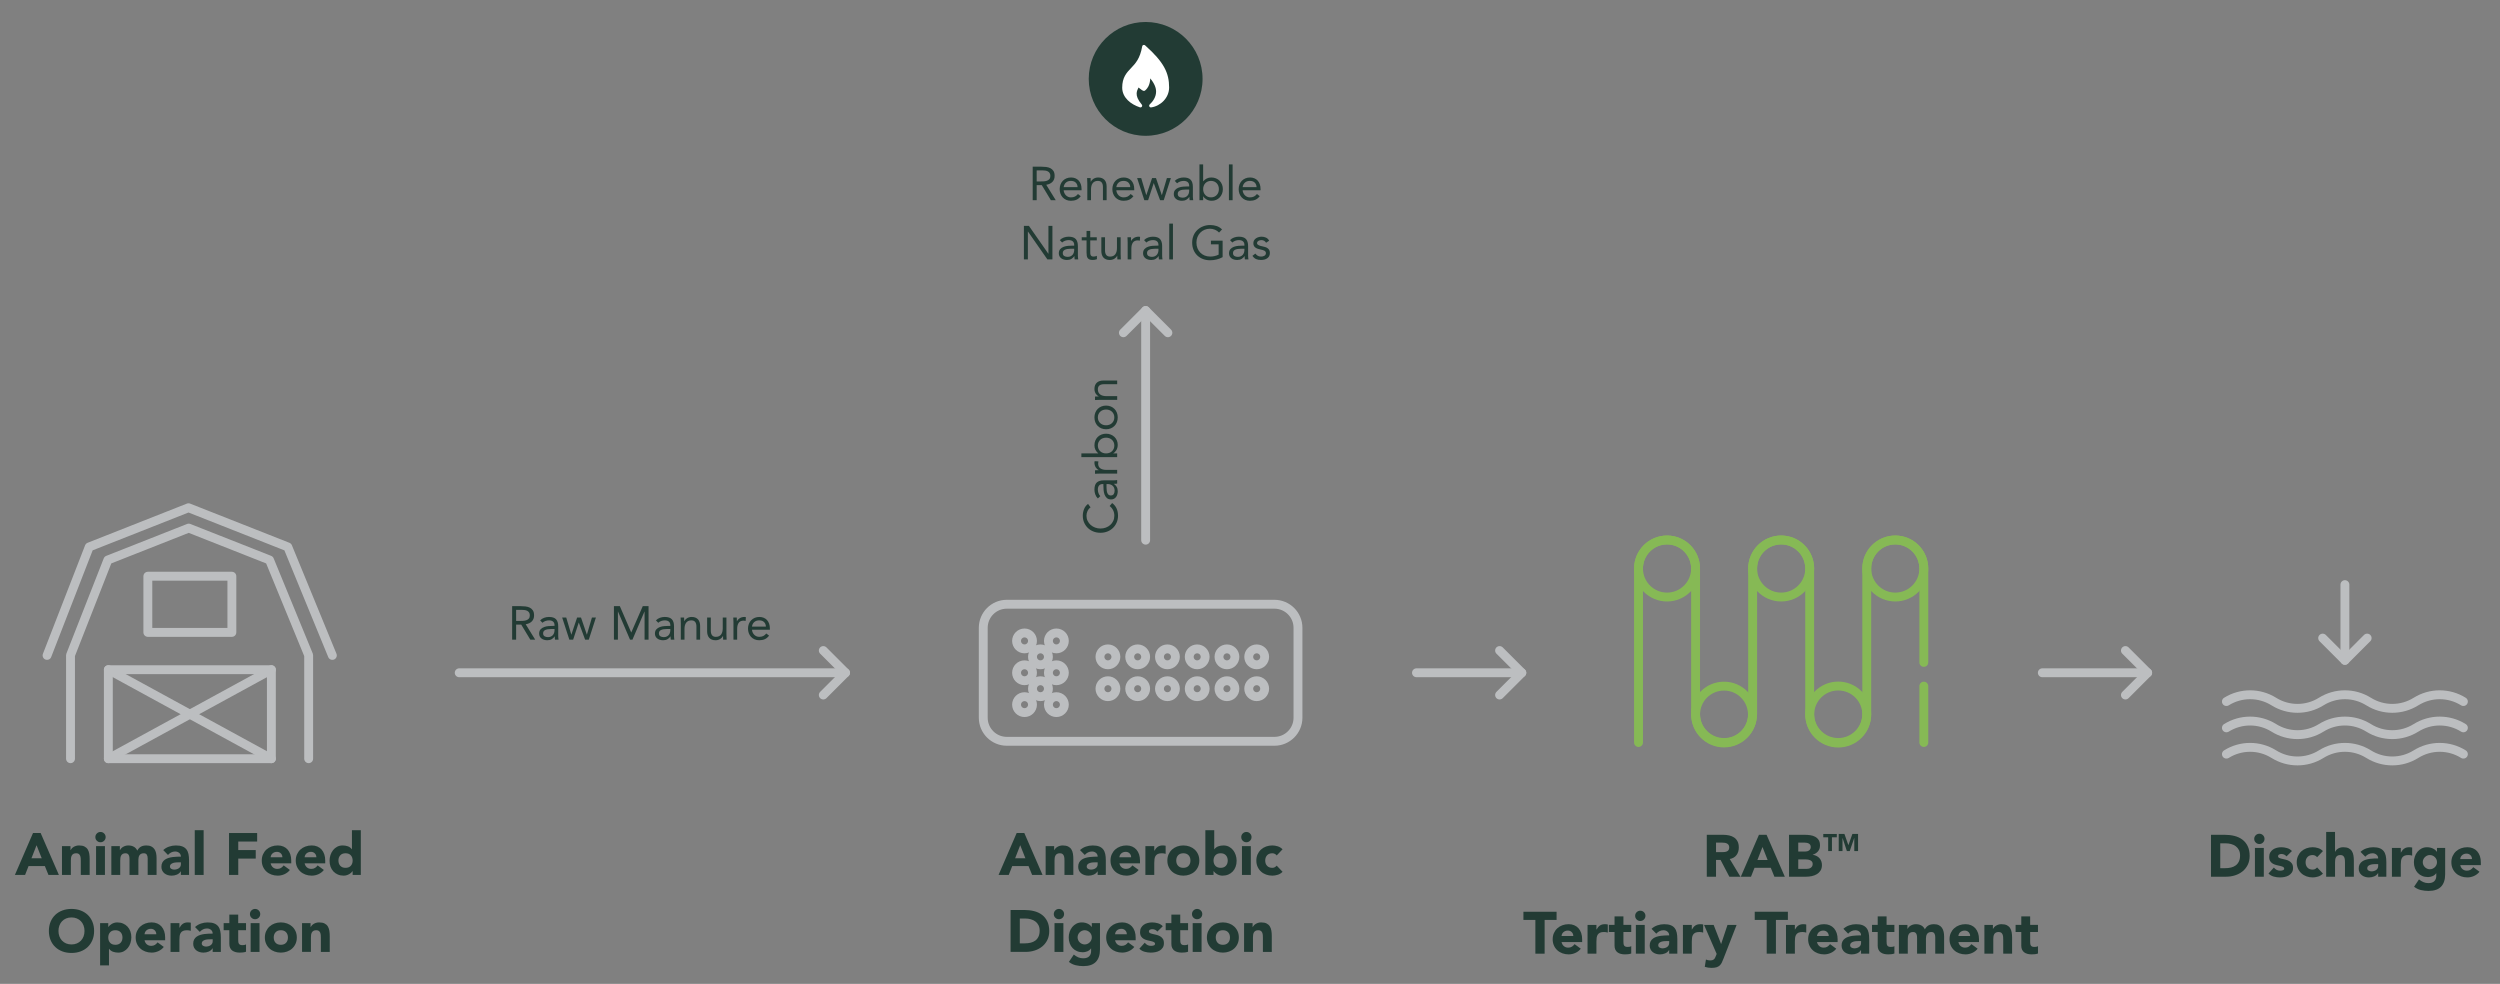 <?xml version="1.0" encoding="UTF-8"?> <!-- Generator: Adobe Illustrator 26.0.1, SVG Export Plug-In . SVG Version: 6.00 Build 0) --> <svg xmlns="http://www.w3.org/2000/svg" xmlns:xlink="http://www.w3.org/1999/xlink" version="1.1" id="Layer_1" x="0px" y="0px" viewBox="0 0 422.279 166.187" style="enable-background:new 0 0 422.279 166.187;" xml:space="preserve"><rect x="0" y="0" width="422.279" height="166.187" fill="#808080" stroke="none"/> <style type="text/css"> .st0{fill:none;stroke:#BCBEC0;stroke-width:1.5;stroke-linecap:round;stroke-linejoin:round;stroke-miterlimit:10;} .st1{fill:#223B34;} .st2{fill:none;stroke:#86B955;stroke-width:1.5;stroke-linecap:round;stroke-linejoin:round;stroke-miterlimit:10;} .st3{fill:#FFFFFF;} .st4{fill-rule:evenodd;clip-rule:evenodd;fill:#FFFFFF;} </style> <g> <path class="st1" d="M171.729,140.707h1.29l3.08,7.08h-1.76l-0.61-1.5h-2.75l-0.59,1.5h-1.72L171.729,140.707z M172.329,142.768 l-0.86,2.199h1.729L172.329,142.768z"></path> <path class="st1" d="M176.62,142.927h1.439v0.66h0.021c0.046-0.093,0.113-0.187,0.2-0.28c0.086-0.093,0.189-0.176,0.31-0.25 c0.12-0.073,0.257-0.133,0.41-0.18s0.32-0.07,0.5-0.07c0.38,0,0.687,0.059,0.92,0.176c0.233,0.116,0.415,0.278,0.545,0.484 c0.13,0.207,0.219,0.45,0.265,0.73c0.047,0.28,0.07,0.583,0.07,0.91v2.68h-1.5v-2.38c0-0.14-0.005-0.285-0.015-0.436 c-0.011-0.149-0.04-0.288-0.09-0.415c-0.051-0.126-0.127-0.229-0.23-0.31s-0.252-0.12-0.445-0.12s-0.35,0.035-0.47,0.105 c-0.12,0.069-0.212,0.163-0.275,0.279c-0.063,0.117-0.104,0.249-0.125,0.396c-0.02,0.146-0.029,0.3-0.029,0.46v2.42h-1.5V142.927z"></path> <path class="st1" d="M185.41,147.177h-0.021c-0.166,0.261-0.388,0.447-0.665,0.561c-0.276,0.113-0.568,0.17-0.875,0.17 c-0.227,0-0.444-0.032-0.654-0.095c-0.21-0.063-0.396-0.158-0.556-0.285c-0.159-0.127-0.286-0.283-0.38-0.471 c-0.093-0.187-0.14-0.402-0.14-0.649c0-0.28,0.052-0.517,0.155-0.71c0.103-0.193,0.243-0.354,0.42-0.48 c0.177-0.126,0.378-0.225,0.604-0.295c0.227-0.069,0.462-0.121,0.705-0.154c0.243-0.034,0.486-0.054,0.73-0.061 c0.243-0.007,0.468-0.01,0.675-0.01c0-0.267-0.095-0.479-0.285-0.635c-0.189-0.157-0.415-0.235-0.675-0.235 c-0.247,0-0.472,0.052-0.675,0.155c-0.204,0.104-0.386,0.245-0.545,0.425l-0.801-0.82c0.28-0.26,0.607-0.455,0.98-0.585 s0.76-0.195,1.16-0.195c0.439,0,0.802,0.056,1.085,0.165c0.283,0.11,0.51,0.272,0.68,0.485c0.17,0.214,0.288,0.475,0.355,0.785 c0.066,0.31,0.1,0.668,0.1,1.075v2.47h-1.38V147.177z M185.039,145.657c-0.113,0-0.255,0.005-0.425,0.015s-0.334,0.039-0.49,0.085 c-0.156,0.047-0.29,0.117-0.4,0.21c-0.109,0.094-0.164,0.224-0.164,0.391c0,0.18,0.076,0.313,0.229,0.399 c0.153,0.087,0.313,0.13,0.48,0.13c0.146,0,0.288-0.02,0.425-0.06s0.258-0.097,0.365-0.17c0.106-0.073,0.191-0.167,0.255-0.28 c0.062-0.113,0.095-0.246,0.095-0.399v-0.32H185.039z"></path> <path class="st1" d="M192.329,146.947c-0.24,0.307-0.543,0.543-0.91,0.71c-0.366,0.166-0.746,0.25-1.14,0.25 c-0.373,0-0.725-0.061-1.055-0.18c-0.33-0.12-0.617-0.292-0.86-0.516c-0.243-0.223-0.435-0.491-0.575-0.805 c-0.14-0.313-0.21-0.663-0.21-1.05s0.07-0.737,0.21-1.051c0.141-0.312,0.332-0.581,0.575-0.805c0.243-0.223,0.53-0.395,0.86-0.515 s0.682-0.181,1.055-0.181c0.347,0,0.661,0.061,0.945,0.181c0.283,0.12,0.522,0.292,0.72,0.515c0.196,0.224,0.349,0.492,0.455,0.805 c0.106,0.313,0.16,0.664,0.16,1.051v0.47h-3.48c0.061,0.287,0.19,0.515,0.39,0.685c0.2,0.17,0.447,0.256,0.74,0.256 c0.247,0,0.455-0.056,0.625-0.165c0.17-0.11,0.318-0.252,0.445-0.426L192.329,146.947z M191.06,144.807 c0.006-0.253-0.077-0.47-0.25-0.649c-0.174-0.18-0.397-0.271-0.67-0.271c-0.167,0-0.313,0.027-0.44,0.08 c-0.127,0.054-0.235,0.122-0.325,0.205c-0.09,0.084-0.16,0.181-0.21,0.29c-0.05,0.11-0.078,0.226-0.085,0.345H191.06z"></path> <path class="st1" d="M193.47,142.927h1.5v0.78h0.02c0.16-0.3,0.351-0.525,0.57-0.675c0.22-0.15,0.496-0.226,0.83-0.226 c0.086,0,0.173,0.004,0.26,0.011s0.167,0.02,0.24,0.04v1.37c-0.106-0.034-0.212-0.059-0.315-0.075s-0.212-0.025-0.325-0.025 c-0.286,0-0.513,0.04-0.68,0.12s-0.295,0.191-0.385,0.335s-0.148,0.315-0.175,0.515c-0.027,0.2-0.04,0.421-0.04,0.66v2.03h-1.5 V142.927z"></path> <path class="st1" d="M197.18,145.357c0-0.387,0.07-0.737,0.21-1.051c0.141-0.312,0.332-0.581,0.575-0.805 c0.243-0.223,0.53-0.395,0.86-0.515s0.682-0.181,1.055-0.181s0.726,0.061,1.056,0.181c0.329,0.12,0.616,0.292,0.859,0.515 c0.243,0.224,0.436,0.492,0.575,0.805c0.14,0.313,0.21,0.664,0.21,1.051s-0.07,0.736-0.21,1.05s-0.332,0.582-0.575,0.805 c-0.243,0.224-0.53,0.396-0.859,0.516c-0.33,0.119-0.683,0.18-1.056,0.18s-0.725-0.061-1.055-0.18 c-0.33-0.12-0.617-0.292-0.86-0.516c-0.243-0.223-0.435-0.491-0.575-0.805C197.25,146.094,197.18,145.744,197.18,145.357z M198.68,145.357c0,0.366,0.105,0.663,0.315,0.89s0.505,0.34,0.885,0.34s0.675-0.113,0.885-0.34s0.315-0.523,0.315-0.89 c0-0.367-0.105-0.664-0.315-0.891s-0.505-0.34-0.885-0.34s-0.675,0.113-0.885,0.34S198.68,144.99,198.68,145.357z"></path> <path class="st1" d="M203.6,140.228h1.5v3.22h0.021c0.173-0.233,0.395-0.398,0.665-0.495c0.27-0.097,0.562-0.146,0.875-0.146 c0.346,0,0.656,0.072,0.93,0.216s0.505,0.335,0.695,0.574c0.189,0.24,0.336,0.516,0.439,0.825c0.104,0.311,0.155,0.635,0.155,0.976 c0,0.366-0.057,0.703-0.17,1.01s-0.275,0.571-0.485,0.795s-0.462,0.396-0.755,0.52c-0.294,0.124-0.62,0.186-0.98,0.186 c-0.173,0-0.336-0.023-0.489-0.07s-0.295-0.106-0.426-0.18c-0.13-0.073-0.243-0.155-0.34-0.245s-0.175-0.179-0.234-0.265h-0.021 v0.64h-1.38V140.228z M204.98,145.357c0,0.366,0.105,0.663,0.315,0.89s0.505,0.34,0.885,0.34s0.675-0.113,0.885-0.34 s0.315-0.523,0.315-0.89c0-0.367-0.105-0.664-0.315-0.891s-0.505-0.34-0.885-0.34s-0.675,0.113-0.885,0.34 S204.98,144.99,204.98,145.357z"></path> <path class="st1" d="M209.66,141.397c0-0.24,0.085-0.445,0.255-0.615c0.171-0.17,0.375-0.255,0.615-0.255s0.445,0.085,0.615,0.255 s0.255,0.375,0.255,0.615c0,0.239-0.085,0.444-0.255,0.614s-0.375,0.256-0.615,0.256s-0.444-0.086-0.615-0.256 C209.745,141.842,209.66,141.637,209.66,141.397z M209.78,142.927h1.5v4.86h-1.5V142.927z"></path> <path class="st1" d="M215.65,144.497c-0.074-0.106-0.177-0.195-0.311-0.265c-0.133-0.07-0.276-0.105-0.43-0.105 c-0.38,0-0.675,0.113-0.885,0.34s-0.315,0.523-0.315,0.891c0,0.366,0.105,0.663,0.315,0.89s0.505,0.34,0.885,0.34 c0.166,0,0.31-0.036,0.43-0.109s0.224-0.16,0.311-0.261l0.989,1.04c-0.233,0.24-0.508,0.409-0.824,0.505 c-0.317,0.097-0.619,0.146-0.905,0.146c-0.373,0-0.725-0.061-1.055-0.18c-0.33-0.12-0.617-0.292-0.86-0.516 c-0.243-0.223-0.435-0.491-0.575-0.805c-0.14-0.313-0.21-0.663-0.21-1.05s0.07-0.737,0.21-1.051 c0.141-0.312,0.332-0.581,0.575-0.805c0.243-0.223,0.53-0.395,0.86-0.515s0.682-0.181,1.055-0.181c0.286,0,0.588,0.049,0.905,0.146 c0.316,0.097,0.591,0.265,0.824,0.505L215.65,144.497z"></path> <path class="st1" d="M170.699,153.707h2.34c0.567,0,1.105,0.063,1.615,0.19c0.51,0.126,0.955,0.331,1.335,0.614 c0.38,0.284,0.682,0.652,0.905,1.105s0.335,1.003,0.335,1.65c0,0.573-0.108,1.078-0.325,1.515s-0.508,0.804-0.875,1.1 c-0.366,0.297-0.79,0.522-1.27,0.675c-0.48,0.154-0.983,0.23-1.511,0.23h-2.55V153.707z M172.259,159.347h0.81 c0.36,0,0.695-0.036,1.005-0.109c0.311-0.073,0.578-0.195,0.806-0.365c0.227-0.17,0.404-0.394,0.534-0.67 c0.131-0.276,0.195-0.615,0.195-1.015c0-0.347-0.064-0.648-0.195-0.905c-0.13-0.257-0.305-0.469-0.524-0.635 c-0.22-0.167-0.479-0.292-0.775-0.375c-0.297-0.084-0.608-0.125-0.935-0.125h-0.92V159.347z"></path> <path class="st1" d="M177.998,154.397c0-0.24,0.085-0.445,0.255-0.615c0.171-0.17,0.375-0.255,0.615-0.255s0.445,0.085,0.615,0.255 s0.255,0.375,0.255,0.615c0,0.239-0.085,0.444-0.255,0.614s-0.375,0.256-0.615,0.256s-0.444-0.086-0.615-0.256 C178.083,154.842,177.998,154.637,177.998,154.397z M178.119,155.927h1.5v4.86h-1.5V155.927z"></path> <path class="st1" d="M185.798,160.377c0,0.92-0.231,1.618-0.695,2.095c-0.463,0.477-1.168,0.716-2.114,0.716 c-0.434,0-0.86-0.049-1.28-0.146s-0.807-0.285-1.16-0.564l0.83-1.24c0.233,0.193,0.479,0.347,0.735,0.46 c0.256,0.113,0.538,0.17,0.845,0.17c0.46,0,0.798-0.111,1.015-0.335s0.325-0.509,0.325-0.855v-0.47h-0.02 c-0.174,0.233-0.389,0.398-0.646,0.495s-0.498,0.145-0.725,0.145c-0.36,0-0.687-0.062-0.98-0.185 c-0.293-0.123-0.545-0.297-0.755-0.52c-0.21-0.224-0.372-0.488-0.485-0.796c-0.113-0.306-0.17-0.643-0.17-1.01 c0-0.319,0.052-0.633,0.155-0.939s0.25-0.577,0.44-0.811c0.189-0.233,0.421-0.421,0.694-0.564s0.584-0.216,0.931-0.216 c0.213,0,0.408,0.023,0.585,0.07s0.335,0.106,0.475,0.18c0.14,0.074,0.26,0.155,0.36,0.245c0.1,0.091,0.18,0.179,0.24,0.266h0.02 v-0.641h1.38V160.377z M182.018,158.327c0,0.16,0.03,0.312,0.091,0.455c0.06,0.144,0.145,0.27,0.255,0.38 c0.109,0.11,0.236,0.198,0.38,0.265c0.144,0.067,0.302,0.101,0.475,0.101c0.167,0,0.323-0.033,0.47-0.101 c0.147-0.066,0.275-0.154,0.386-0.265c0.109-0.11,0.194-0.236,0.255-0.38c0.06-0.144,0.09-0.295,0.09-0.455s-0.03-0.312-0.09-0.455 c-0.061-0.144-0.146-0.27-0.255-0.38c-0.11-0.11-0.238-0.198-0.386-0.265c-0.146-0.067-0.303-0.101-0.47-0.101 c-0.173,0-0.331,0.033-0.475,0.101c-0.144,0.066-0.271,0.154-0.38,0.265c-0.11,0.11-0.195,0.236-0.255,0.38 C182.048,158.016,182.018,158.167,182.018,158.327z"></path> <path class="st1" d="M191.598,159.947c-0.24,0.307-0.543,0.543-0.91,0.71c-0.366,0.166-0.746,0.25-1.14,0.25 c-0.373,0-0.725-0.061-1.055-0.18c-0.33-0.12-0.617-0.292-0.86-0.516c-0.243-0.223-0.435-0.491-0.575-0.805 c-0.14-0.313-0.21-0.663-0.21-1.05s0.07-0.737,0.21-1.051c0.141-0.312,0.332-0.581,0.575-0.805c0.243-0.223,0.53-0.395,0.86-0.515 s0.682-0.181,1.055-0.181c0.347,0,0.661,0.061,0.945,0.181c0.283,0.12,0.522,0.292,0.72,0.515c0.196,0.224,0.349,0.492,0.455,0.805 c0.106,0.313,0.16,0.664,0.16,1.051v0.47h-3.48c0.061,0.287,0.19,0.515,0.39,0.685c0.2,0.17,0.447,0.256,0.74,0.256 c0.247,0,0.455-0.056,0.625-0.165c0.17-0.11,0.318-0.252,0.445-0.426L191.598,159.947z M190.329,157.807 c0.006-0.253-0.077-0.47-0.25-0.649c-0.174-0.18-0.397-0.271-0.67-0.271c-0.167,0-0.313,0.027-0.44,0.08 c-0.127,0.054-0.235,0.122-0.325,0.205c-0.09,0.084-0.16,0.181-0.21,0.29c-0.05,0.11-0.078,0.226-0.085,0.345H190.329z"></path> <path class="st1" d="M195.489,157.357c-0.221-0.273-0.511-0.41-0.87-0.41c-0.127,0-0.25,0.03-0.37,0.09s-0.18,0.163-0.18,0.31 c0,0.12,0.062,0.209,0.185,0.266s0.28,0.106,0.47,0.149c0.19,0.044,0.394,0.091,0.61,0.141s0.42,0.128,0.61,0.234 c0.189,0.107,0.347,0.252,0.47,0.436s0.185,0.429,0.185,0.734c0,0.313-0.068,0.572-0.205,0.775s-0.312,0.367-0.524,0.49 c-0.214,0.123-0.453,0.21-0.72,0.26c-0.268,0.05-0.53,0.075-0.79,0.075c-0.341,0-0.684-0.049-1.03-0.146 c-0.347-0.096-0.64-0.268-0.88-0.515l0.91-1.01c0.14,0.173,0.295,0.305,0.465,0.395s0.368,0.136,0.595,0.136 c0.173,0,0.33-0.025,0.47-0.075c0.141-0.05,0.21-0.142,0.21-0.275c0-0.126-0.062-0.222-0.185-0.285s-0.28-0.116-0.47-0.16 c-0.19-0.043-0.394-0.09-0.61-0.14s-0.42-0.125-0.61-0.225c-0.189-0.101-0.347-0.242-0.47-0.426 c-0.123-0.183-0.185-0.428-0.185-0.734c0-0.287,0.058-0.533,0.175-0.74c0.116-0.206,0.27-0.377,0.46-0.51 c0.189-0.134,0.408-0.231,0.655-0.295c0.246-0.063,0.496-0.096,0.75-0.096c0.319,0,0.643,0.047,0.97,0.141 c0.326,0.094,0.604,0.26,0.83,0.5L195.489,157.357z"></path> <path class="st1" d="M200.678,157.127h-1.32v1.62c0,0.134,0.007,0.255,0.021,0.365c0.014,0.109,0.043,0.205,0.09,0.285 s0.118,0.142,0.215,0.185c0.097,0.044,0.226,0.065,0.386,0.065c0.079,0,0.185-0.009,0.314-0.025s0.229-0.055,0.295-0.115v1.25 c-0.167,0.061-0.34,0.101-0.52,0.12c-0.181,0.021-0.357,0.03-0.53,0.03c-0.254,0-0.486-0.026-0.7-0.08 c-0.213-0.054-0.399-0.139-0.56-0.255c-0.16-0.117-0.285-0.269-0.375-0.455s-0.136-0.413-0.136-0.68v-2.311h-0.96v-1.2h0.96v-1.439 h1.5v1.439h1.32V157.127z"></path> <path class="st1" d="M201.338,154.397c0-0.24,0.085-0.445,0.255-0.615c0.171-0.17,0.375-0.255,0.615-0.255s0.445,0.085,0.615,0.255 s0.255,0.375,0.255,0.615c0,0.239-0.085,0.444-0.255,0.614s-0.375,0.256-0.615,0.256s-0.444-0.086-0.615-0.256 C201.423,154.842,201.338,154.637,201.338,154.397z M201.458,155.927h1.5v4.86h-1.5V155.927z"></path> <path class="st1" d="M203.858,158.357c0-0.387,0.07-0.737,0.21-1.051c0.141-0.312,0.332-0.581,0.575-0.805 c0.243-0.223,0.53-0.395,0.86-0.515s0.682-0.181,1.055-0.181s0.726,0.061,1.056,0.181c0.329,0.12,0.616,0.292,0.859,0.515 c0.243,0.224,0.436,0.492,0.575,0.805c0.14,0.313,0.21,0.664,0.21,1.051s-0.07,0.736-0.21,1.05s-0.332,0.582-0.575,0.805 c-0.243,0.224-0.53,0.396-0.859,0.516c-0.33,0.119-0.683,0.18-1.056,0.18s-0.725-0.061-1.055-0.18 c-0.33-0.12-0.617-0.292-0.86-0.516c-0.243-0.223-0.435-0.491-0.575-0.805C203.928,159.094,203.858,158.744,203.858,158.357z M205.358,158.357c0,0.366,0.105,0.663,0.315,0.89s0.505,0.34,0.885,0.34s0.675-0.113,0.885-0.34s0.315-0.523,0.315-0.89 c0-0.367-0.105-0.664-0.315-0.891s-0.505-0.34-0.885-0.34s-0.675,0.113-0.885,0.34S205.358,157.99,205.358,158.357z"></path> <path class="st1" d="M210.138,155.927h1.439v0.66h0.021c0.046-0.093,0.113-0.187,0.2-0.28c0.086-0.093,0.189-0.176,0.31-0.25 c0.12-0.073,0.257-0.133,0.41-0.18s0.32-0.07,0.5-0.07c0.38,0,0.687,0.059,0.92,0.176c0.233,0.116,0.415,0.278,0.545,0.484 c0.13,0.207,0.219,0.45,0.265,0.73c0.047,0.28,0.07,0.583,0.07,0.91v2.68h-1.5v-2.38c0-0.14-0.005-0.285-0.015-0.436 c-0.011-0.149-0.04-0.288-0.09-0.415c-0.051-0.126-0.127-0.229-0.23-0.31s-0.252-0.12-0.445-0.12s-0.35,0.035-0.47,0.105 c-0.12,0.069-0.212,0.163-0.275,0.279c-0.063,0.117-0.104,0.249-0.125,0.396c-0.02,0.146-0.029,0.3-0.029,0.46v2.42h-1.5V155.927z"></path> </g> <g> <path class="st1" d="M5.576,140.707h1.29l3.08,7.08h-1.76l-0.61-1.5h-2.75l-0.59,1.5h-1.72L5.576,140.707z M6.176,142.768 l-0.86,2.199h1.729L6.176,142.768z"></path> <path class="st1" d="M10.466,142.927h1.439v0.66h0.021c0.046-0.093,0.113-0.187,0.2-0.28c0.086-0.093,0.189-0.176,0.31-0.25 c0.12-0.073,0.257-0.133,0.41-0.18s0.32-0.07,0.5-0.07c0.38,0,0.687,0.059,0.92,0.176c0.233,0.116,0.415,0.278,0.545,0.484 c0.13,0.207,0.219,0.45,0.265,0.73c0.047,0.28,0.07,0.583,0.07,0.91v2.68h-1.5v-2.38c0-0.14-0.005-0.285-0.015-0.436 c-0.011-0.149-0.04-0.288-0.09-0.415c-0.051-0.126-0.127-0.229-0.23-0.31s-0.252-0.12-0.445-0.12s-0.35,0.035-0.47,0.105 c-0.12,0.069-0.212,0.163-0.275,0.279c-0.063,0.117-0.104,0.249-0.125,0.396c-0.02,0.146-0.029,0.3-0.029,0.46v2.42h-1.5V142.927z"></path> <path class="st1" d="M16.106,141.397c0-0.24,0.085-0.445,0.255-0.615c0.171-0.17,0.375-0.255,0.615-0.255s0.445,0.085,0.615,0.255 s0.255,0.375,0.255,0.615c0,0.239-0.085,0.444-0.255,0.614s-0.375,0.256-0.615,0.256s-0.444-0.086-0.615-0.256 C16.191,141.842,16.106,141.637,16.106,141.397z M16.226,142.927h1.5v4.86h-1.5V142.927z"></path> <path class="st1" d="M18.806,142.927h1.439v0.66h0.021c0.046-0.093,0.113-0.187,0.2-0.28c0.086-0.093,0.189-0.176,0.31-0.25 c0.12-0.073,0.257-0.133,0.41-0.18s0.32-0.07,0.5-0.07c0.34,0,0.642,0.07,0.905,0.211c0.263,0.14,0.461,0.359,0.595,0.659 c0.173-0.312,0.383-0.536,0.63-0.67c0.246-0.133,0.55-0.2,0.91-0.2c0.326,0,0.602,0.056,0.825,0.165 c0.223,0.11,0.399,0.261,0.529,0.45c0.13,0.19,0.224,0.414,0.28,0.67c0.057,0.257,0.085,0.532,0.085,0.825v2.87h-1.5v-2.83 c0-0.227-0.049-0.422-0.145-0.585c-0.097-0.163-0.269-0.245-0.516-0.245c-0.173,0-0.318,0.028-0.435,0.085 c-0.117,0.057-0.21,0.135-0.28,0.235c-0.07,0.1-0.12,0.217-0.15,0.35c-0.029,0.134-0.045,0.273-0.045,0.42v2.57h-1.5v-2.57 c0-0.086-0.003-0.193-0.01-0.319c-0.007-0.127-0.03-0.247-0.07-0.36c-0.039-0.113-0.104-0.21-0.194-0.29s-0.222-0.12-0.396-0.12 c-0.193,0-0.35,0.035-0.47,0.105c-0.12,0.069-0.212,0.163-0.275,0.279c-0.063,0.117-0.104,0.249-0.125,0.396 c-0.02,0.146-0.029,0.3-0.029,0.46v2.42h-1.5V142.927z"></path> <path class="st1" d="M30.556,147.177h-0.021c-0.166,0.261-0.388,0.447-0.665,0.561c-0.276,0.113-0.568,0.17-0.875,0.17 c-0.227,0-0.444-0.032-0.654-0.095c-0.21-0.063-0.396-0.158-0.556-0.285c-0.159-0.127-0.286-0.283-0.38-0.471 c-0.093-0.187-0.14-0.402-0.14-0.649c0-0.28,0.052-0.517,0.155-0.71c0.103-0.193,0.243-0.354,0.42-0.48 c0.177-0.126,0.378-0.225,0.604-0.295c0.227-0.069,0.462-0.121,0.705-0.154c0.243-0.034,0.486-0.054,0.73-0.061 c0.243-0.007,0.468-0.01,0.675-0.01c0-0.267-0.095-0.479-0.285-0.635c-0.189-0.157-0.415-0.235-0.675-0.235 c-0.247,0-0.472,0.052-0.675,0.155c-0.204,0.104-0.386,0.245-0.545,0.425l-0.801-0.82c0.28-0.26,0.607-0.455,0.98-0.585 s0.76-0.195,1.16-0.195c0.439,0,0.802,0.056,1.085,0.165c0.283,0.11,0.51,0.272,0.68,0.485c0.17,0.214,0.288,0.475,0.355,0.785 c0.066,0.31,0.1,0.668,0.1,1.075v2.47h-1.38V147.177z M30.186,145.657c-0.113,0-0.255,0.005-0.425,0.015s-0.334,0.039-0.49,0.085 c-0.156,0.047-0.29,0.117-0.4,0.21c-0.109,0.094-0.164,0.224-0.164,0.391c0,0.18,0.076,0.313,0.229,0.399 c0.153,0.087,0.313,0.13,0.48,0.13c0.146,0,0.288-0.02,0.425-0.06s0.258-0.097,0.365-0.17c0.106-0.073,0.191-0.167,0.255-0.28 c0.062-0.113,0.095-0.246,0.095-0.399v-0.32H30.186z"></path> <path class="st1" d="M32.896,140.228h1.5v7.56h-1.5V140.228z"></path> <path class="st1" d="M38.686,140.707h4.75v1.44h-3.19v1.439h2.95v1.44h-2.95v2.76h-1.56V140.707z"></path> <path class="st1" d="M48.965,146.947c-0.24,0.307-0.543,0.543-0.91,0.71c-0.366,0.166-0.746,0.25-1.14,0.25 c-0.373,0-0.725-0.061-1.055-0.18c-0.33-0.12-0.617-0.292-0.86-0.516c-0.243-0.223-0.435-0.491-0.575-0.805 c-0.14-0.313-0.21-0.663-0.21-1.05s0.07-0.737,0.21-1.051c0.141-0.312,0.332-0.581,0.575-0.805c0.243-0.223,0.53-0.395,0.86-0.515 s0.682-0.181,1.055-0.181c0.347,0,0.661,0.061,0.945,0.181c0.283,0.12,0.522,0.292,0.72,0.515c0.196,0.224,0.349,0.492,0.455,0.805 c0.106,0.313,0.16,0.664,0.16,1.051v0.47h-3.48c0.061,0.287,0.19,0.515,0.39,0.685c0.2,0.17,0.447,0.256,0.74,0.256 c0.247,0,0.455-0.056,0.625-0.165c0.17-0.11,0.318-0.252,0.445-0.426L48.965,146.947z M47.696,144.807 c0.006-0.253-0.077-0.47-0.25-0.649c-0.174-0.18-0.397-0.271-0.67-0.271c-0.167,0-0.313,0.027-0.44,0.08 c-0.127,0.054-0.235,0.122-0.325,0.205c-0.09,0.084-0.16,0.181-0.21,0.29c-0.05,0.11-0.078,0.226-0.085,0.345H47.696z"></path> <path class="st1" d="M54.705,146.947c-0.24,0.307-0.543,0.543-0.91,0.71c-0.366,0.166-0.746,0.25-1.14,0.25 c-0.373,0-0.725-0.061-1.055-0.18c-0.33-0.12-0.617-0.292-0.86-0.516c-0.243-0.223-0.435-0.491-0.575-0.805 c-0.14-0.313-0.21-0.663-0.21-1.05s0.07-0.737,0.21-1.051c0.141-0.312,0.332-0.581,0.575-0.805c0.243-0.223,0.53-0.395,0.86-0.515 s0.682-0.181,1.055-0.181c0.347,0,0.661,0.061,0.945,0.181c0.283,0.12,0.522,0.292,0.72,0.515c0.196,0.224,0.349,0.492,0.455,0.805 c0.106,0.313,0.16,0.664,0.16,1.051v0.47h-3.48c0.061,0.287,0.19,0.515,0.39,0.685c0.2,0.17,0.447,0.256,0.74,0.256 c0.247,0,0.455-0.056,0.625-0.165c0.17-0.11,0.318-0.252,0.445-0.426L54.705,146.947z M53.436,144.807 c0.006-0.253-0.077-0.47-0.25-0.649c-0.174-0.18-0.397-0.271-0.67-0.271c-0.167,0-0.313,0.027-0.44,0.08 c-0.127,0.054-0.235,0.122-0.325,0.205c-0.09,0.084-0.16,0.181-0.21,0.29c-0.05,0.11-0.078,0.226-0.085,0.345H53.436z"></path> <path class="st1" d="M60.946,147.787h-1.38v-0.64h-0.02c-0.061,0.086-0.139,0.175-0.235,0.265s-0.21,0.172-0.34,0.245 s-0.273,0.133-0.431,0.18c-0.156,0.047-0.318,0.07-0.484,0.07c-0.36,0-0.687-0.062-0.98-0.186c-0.293-0.123-0.545-0.296-0.755-0.52 s-0.372-0.488-0.485-0.795s-0.17-0.644-0.17-1.01c0-0.341,0.052-0.665,0.155-0.976c0.104-0.31,0.25-0.585,0.44-0.825 c0.189-0.239,0.421-0.431,0.694-0.574s0.584-0.216,0.931-0.216c0.312,0,0.604,0.049,0.875,0.146 c0.27,0.097,0.491,0.262,0.665,0.495h0.02v-3.22h1.5V147.787z M59.566,145.357c0-0.367-0.105-0.664-0.315-0.891 s-0.505-0.34-0.885-0.34s-0.675,0.113-0.885,0.34s-0.315,0.523-0.315,0.891c0,0.366,0.105,0.663,0.315,0.89s0.505,0.34,0.885,0.34 s0.675-0.113,0.885-0.34S59.566,145.724,59.566,145.357z"></path> <path class="st1" d="M8.256,157.247c0-0.566,0.095-1.08,0.285-1.54s0.455-0.852,0.795-1.175s0.743-0.571,1.21-0.745 c0.467-0.173,0.977-0.26,1.53-0.26c0.553,0,1.063,0.087,1.53,0.26c0.466,0.174,0.869,0.422,1.21,0.745 c0.34,0.323,0.604,0.715,0.795,1.175c0.189,0.46,0.285,0.974,0.285,1.54s-0.096,1.08-0.285,1.54 c-0.19,0.46-0.455,0.852-0.795,1.175c-0.341,0.323-0.744,0.572-1.21,0.745c-0.467,0.174-0.978,0.26-1.53,0.26 c-0.554,0-1.063-0.086-1.53-0.26c-0.467-0.173-0.87-0.422-1.21-0.745s-0.604-0.715-0.795-1.175S8.256,157.813,8.256,157.247z M9.876,157.247c0,0.333,0.052,0.639,0.155,0.915s0.251,0.517,0.444,0.72c0.193,0.204,0.426,0.362,0.695,0.476 c0.271,0.113,0.571,0.17,0.905,0.17c0.333,0,0.635-0.057,0.905-0.17c0.27-0.113,0.501-0.271,0.694-0.476 c0.193-0.203,0.342-0.443,0.445-0.72s0.155-0.582,0.155-0.915c0-0.326-0.052-0.63-0.155-0.91s-0.252-0.521-0.445-0.725 s-0.425-0.361-0.694-0.476c-0.271-0.113-0.572-0.17-0.905-0.17c-0.334,0-0.635,0.057-0.905,0.17 c-0.27,0.114-0.502,0.272-0.695,0.476s-0.341,0.444-0.444,0.725S9.876,156.921,9.876,157.247z"></path> <path class="st1" d="M16.907,155.927h1.38v0.641h0.021c0.06-0.087,0.138-0.175,0.234-0.266c0.097-0.09,0.21-0.171,0.34-0.245 c0.131-0.073,0.272-0.133,0.426-0.18s0.316-0.07,0.489-0.07c0.36,0,0.687,0.062,0.98,0.186c0.293,0.123,0.545,0.297,0.755,0.52 c0.21,0.224,0.372,0.489,0.485,0.795c0.113,0.308,0.17,0.644,0.17,1.011c0,0.34-0.052,0.665-0.155,0.975 c-0.104,0.311-0.25,0.585-0.439,0.825c-0.19,0.24-0.422,0.432-0.695,0.575c-0.273,0.143-0.584,0.215-0.93,0.215 c-0.313,0-0.605-0.049-0.875-0.146c-0.271-0.096-0.492-0.261-0.665-0.494h-0.021v2.8h-1.5V155.927z M18.287,158.357 c0,0.366,0.105,0.663,0.315,0.89s0.505,0.34,0.885,0.34s0.675-0.113,0.885-0.34s0.315-0.523,0.315-0.89 c0-0.367-0.105-0.664-0.315-0.891s-0.505-0.34-0.885-0.34s-0.675,0.113-0.885,0.34S18.287,157.99,18.287,158.357z"></path> <path class="st1" d="M27.666,159.947c-0.24,0.307-0.543,0.543-0.91,0.71c-0.366,0.166-0.746,0.25-1.14,0.25 c-0.373,0-0.725-0.061-1.055-0.18c-0.33-0.12-0.617-0.292-0.86-0.516c-0.243-0.223-0.435-0.491-0.575-0.805 c-0.14-0.313-0.21-0.663-0.21-1.05s0.07-0.737,0.21-1.051c0.141-0.312,0.332-0.581,0.575-0.805c0.243-0.223,0.53-0.395,0.86-0.515 s0.682-0.181,1.055-0.181c0.347,0,0.661,0.061,0.945,0.181c0.283,0.12,0.522,0.292,0.72,0.515c0.196,0.224,0.349,0.492,0.455,0.805 c0.106,0.313,0.16,0.664,0.16,1.051v0.47h-3.48c0.061,0.287,0.19,0.515,0.39,0.685c0.2,0.17,0.447,0.256,0.74,0.256 c0.247,0,0.455-0.056,0.625-0.165c0.17-0.11,0.318-0.252,0.445-0.426L27.666,159.947z M26.397,157.807 c0.006-0.253-0.077-0.47-0.25-0.649c-0.174-0.18-0.397-0.271-0.67-0.271c-0.167,0-0.313,0.027-0.44,0.08 c-0.127,0.054-0.235,0.122-0.325,0.205c-0.09,0.084-0.16,0.181-0.21,0.29c-0.05,0.11-0.078,0.226-0.085,0.345H26.397z"></path> <path class="st1" d="M28.807,155.927h1.5v0.78h0.02c0.16-0.3,0.351-0.525,0.57-0.675c0.22-0.15,0.496-0.226,0.83-0.226 c0.086,0,0.173,0.004,0.26,0.011c0.087,0.007,0.167,0.02,0.24,0.04v1.37c-0.106-0.034-0.212-0.059-0.315-0.075 c-0.104-0.017-0.212-0.025-0.325-0.025c-0.286,0-0.513,0.04-0.68,0.12s-0.295,0.191-0.385,0.335s-0.148,0.315-0.175,0.515 c-0.027,0.2-0.04,0.421-0.04,0.66v2.03h-1.5V155.927z"></path> <path class="st1" d="M35.927,160.177h-0.021c-0.166,0.261-0.388,0.447-0.665,0.561c-0.276,0.113-0.568,0.17-0.875,0.17 c-0.227,0-0.444-0.032-0.654-0.095c-0.21-0.063-0.396-0.158-0.556-0.285c-0.159-0.127-0.286-0.283-0.38-0.471 c-0.093-0.187-0.14-0.402-0.14-0.649c0-0.28,0.052-0.517,0.155-0.71c0.103-0.193,0.243-0.354,0.42-0.48 c0.177-0.126,0.378-0.225,0.604-0.295c0.227-0.069,0.462-0.121,0.705-0.154c0.243-0.034,0.486-0.054,0.73-0.061 c0.243-0.007,0.468-0.01,0.675-0.01c0-0.267-0.095-0.479-0.285-0.635c-0.189-0.157-0.415-0.235-0.675-0.235 c-0.247,0-0.472,0.052-0.675,0.155c-0.204,0.104-0.386,0.245-0.545,0.425l-0.801-0.82c0.28-0.26,0.607-0.455,0.98-0.585 s0.76-0.195,1.16-0.195c0.439,0,0.802,0.056,1.085,0.165c0.283,0.11,0.51,0.272,0.68,0.485c0.17,0.214,0.288,0.475,0.355,0.785 c0.066,0.31,0.1,0.668,0.1,1.075v2.47h-1.38V160.177z M35.557,158.657c-0.113,0-0.255,0.005-0.425,0.015s-0.334,0.039-0.49,0.085 c-0.156,0.047-0.29,0.117-0.4,0.21c-0.109,0.094-0.164,0.224-0.164,0.391c0,0.18,0.076,0.313,0.229,0.399 c0.153,0.087,0.313,0.13,0.48,0.13c0.146,0,0.288-0.02,0.425-0.06s0.258-0.097,0.365-0.17c0.106-0.073,0.191-0.167,0.255-0.28 c0.062-0.113,0.095-0.246,0.095-0.399v-0.32H35.557z"></path> <path class="st1" d="M41.557,157.127h-1.32v1.62c0,0.134,0.007,0.255,0.021,0.365c0.014,0.109,0.043,0.205,0.09,0.285 s0.118,0.142,0.215,0.185c0.097,0.044,0.226,0.065,0.386,0.065c0.079,0,0.185-0.009,0.314-0.025s0.229-0.055,0.295-0.115v1.25 c-0.167,0.061-0.34,0.101-0.52,0.12c-0.181,0.021-0.357,0.03-0.53,0.03c-0.254,0-0.486-0.026-0.7-0.08 c-0.213-0.054-0.399-0.139-0.56-0.255c-0.16-0.117-0.285-0.269-0.375-0.455s-0.136-0.413-0.136-0.68v-2.311h-0.96v-1.2h0.96v-1.439 h1.5v1.439h1.32V157.127z"></path> <path class="st1" d="M42.217,154.397c0-0.24,0.085-0.445,0.255-0.615c0.171-0.17,0.375-0.255,0.615-0.255s0.445,0.085,0.615,0.255 s0.255,0.375,0.255,0.615c0,0.239-0.085,0.444-0.255,0.614s-0.375,0.256-0.615,0.256s-0.444-0.086-0.615-0.256 C42.302,154.842,42.217,154.637,42.217,154.397z M42.337,155.927h1.5v4.86h-1.5V155.927z"></path> <path class="st1" d="M44.737,158.357c0-0.387,0.07-0.737,0.21-1.051c0.141-0.312,0.332-0.581,0.575-0.805 c0.243-0.223,0.53-0.395,0.86-0.515s0.682-0.181,1.055-0.181s0.726,0.061,1.056,0.181c0.329,0.12,0.616,0.292,0.859,0.515 c0.243,0.224,0.436,0.492,0.575,0.805c0.14,0.313,0.21,0.664,0.21,1.051s-0.07,0.736-0.21,1.05s-0.332,0.582-0.575,0.805 c-0.243,0.224-0.53,0.396-0.859,0.516c-0.33,0.119-0.683,0.18-1.056,0.18s-0.725-0.061-1.055-0.18 c-0.33-0.12-0.617-0.292-0.86-0.516c-0.243-0.223-0.435-0.491-0.575-0.805C44.807,159.094,44.737,158.744,44.737,158.357z M46.237,158.357c0,0.366,0.105,0.663,0.315,0.89s0.505,0.34,0.885,0.34s0.675-0.113,0.885-0.34s0.315-0.523,0.315-0.89 c0-0.367-0.105-0.664-0.315-0.891s-0.505-0.34-0.885-0.34s-0.675,0.113-0.885,0.34S46.237,157.99,46.237,158.357z"></path> <path class="st1" d="M51.017,155.927h1.439v0.66h0.021c0.046-0.093,0.113-0.187,0.2-0.28c0.086-0.093,0.189-0.176,0.31-0.25 c0.12-0.073,0.257-0.133,0.41-0.18s0.32-0.07,0.5-0.07c0.38,0,0.687,0.059,0.92,0.176c0.233,0.116,0.415,0.278,0.545,0.484 c0.13,0.207,0.219,0.45,0.265,0.73c0.047,0.28,0.07,0.583,0.07,0.91v2.68h-1.5v-2.38c0-0.14-0.005-0.285-0.015-0.436 c-0.011-0.149-0.04-0.288-0.09-0.415c-0.051-0.126-0.127-0.229-0.23-0.31s-0.252-0.12-0.445-0.12s-0.35,0.035-0.47,0.105 c-0.12,0.069-0.212,0.163-0.275,0.279c-0.063,0.117-0.104,0.249-0.125,0.396c-0.02,0.146-0.029,0.3-0.029,0.46v2.42h-1.5V155.927z"></path> </g> <g> <g> <path class="st0" d="M215.26,125.215h-45.194c-2.2,0-3.983-1.783-3.983-3.983v-15.186c0-2.2,1.783-3.983,3.983-3.983h45.194 c2.2,0,3.983,1.783,3.983,3.983v15.186C219.243,123.432,217.46,125.215,215.26,125.215z"></path> </g> <g> <circle class="st0" cx="173.055" cy="113.639" r="1.345"></circle> <circle class="st0" cx="173.055" cy="119.021" r="1.345"></circle> <circle class="st0" cx="175.745" cy="116.33" r="1.345"></circle> <circle class="st0" cx="175.745" cy="110.949" r="1.345"></circle> <circle class="st0" cx="187.141" cy="116.33" r="1.345"></circle> <circle class="st0" cx="187.141" cy="110.949" r="1.345"></circle> <circle class="st0" cx="192.167" cy="116.33" r="1.345"></circle> <circle class="st0" cx="192.167" cy="110.949" r="1.345"></circle> <circle class="st0" cx="197.193" cy="116.33" r="1.345"></circle> <circle class="st0" cx="197.193" cy="110.949" r="1.345"></circle> <circle class="st0" cx="202.219" cy="116.33" r="1.345"></circle> <circle class="st0" cx="202.219" cy="110.949" r="1.345"></circle> <circle class="st0" cx="207.245" cy="116.33" r="1.345"></circle> <circle class="st0" cx="207.245" cy="110.949" r="1.345"></circle> <circle class="st0" cx="212.271" cy="116.33" r="1.345"></circle> <circle class="st0" cx="212.271" cy="110.949" r="1.345"></circle> <circle class="st0" cx="173.055" cy="108.258" r="1.345"></circle> <circle class="st0" cx="178.436" cy="113.639" r="1.345"></circle> <circle class="st0" cx="178.436" cy="119.021" r="1.345"></circle> <circle class="st0" cx="178.436" cy="108.258" r="1.345"></circle> </g> </g> <g> <line class="st0" x1="239.259" y1="113.639" x2="257.053" y2="113.639"></line> <polyline class="st0" points="253.296,109.882 257.053,113.639 253.296,117.397 "></polyline> </g> <g> <line class="st0" x1="193.513" y1="91.244" x2="193.513" y2="52.45"></line> <polyline class="st0" points="189.755,56.207 193.513,52.45 197.27,56.207 "></polyline> </g> <g> <line class="st0" x1="77.566" y1="113.639" x2="142.821" y2="113.639"></line> <polyline class="st0" points="139.064,109.882 142.821,113.639 139.064,117.397 "></polyline> </g> <g> <path class="st1" d="M288.296,141.007h2.74c0.36,0,0.701,0.035,1.025,0.105c0.323,0.069,0.606,0.187,0.85,0.35 s0.437,0.384,0.58,0.66s0.215,0.621,0.215,1.035c0,0.5-0.13,0.925-0.39,1.274c-0.26,0.351-0.641,0.572-1.141,0.665l1.801,2.99 h-1.87l-1.48-2.83h-0.77v2.83h-1.561V141.007z M289.857,143.937h0.92c0.14,0,0.288-0.005,0.444-0.015 c0.157-0.01,0.299-0.04,0.426-0.09c0.126-0.05,0.231-0.128,0.314-0.235c0.084-0.106,0.125-0.256,0.125-0.45 c0-0.18-0.036-0.323-0.109-0.43c-0.074-0.106-0.167-0.188-0.28-0.245s-0.243-0.095-0.39-0.115c-0.147-0.02-0.29-0.029-0.431-0.029 h-1.02V143.937z"></path> <path class="st1" d="M297.106,141.007h1.29l3.08,7.08h-1.76l-0.61-1.5h-2.75l-0.59,1.5h-1.72L297.106,141.007z M297.706,143.067 l-0.86,2.199h1.729L297.706,143.067z"></path> <path class="st1" d="M302.186,141.007h2.641c0.307,0,0.614,0.021,0.925,0.065c0.31,0.043,0.588,0.13,0.835,0.26 c0.246,0.13,0.446,0.312,0.6,0.545s0.23,0.543,0.23,0.93c0,0.4-0.112,0.732-0.335,0.995c-0.224,0.264-0.519,0.452-0.885,0.565v0.02 c0.232,0.033,0.444,0.099,0.635,0.195c0.189,0.097,0.354,0.22,0.49,0.37c0.136,0.149,0.241,0.325,0.314,0.524 c0.073,0.2,0.11,0.414,0.11,0.641c0,0.373-0.08,0.685-0.24,0.935s-0.367,0.452-0.62,0.605s-0.538,0.263-0.854,0.33 c-0.317,0.066-0.632,0.1-0.945,0.1h-2.9V141.007z M303.746,143.837h1.13c0.12,0,0.238-0.014,0.354-0.04 c0.117-0.026,0.222-0.07,0.315-0.13c0.093-0.061,0.168-0.14,0.225-0.24c0.057-0.1,0.085-0.22,0.085-0.359 c0-0.147-0.031-0.269-0.095-0.365s-0.145-0.172-0.245-0.226c-0.1-0.053-0.213-0.091-0.34-0.114s-0.25-0.035-0.37-0.035h-1.06 V143.837z M303.746,146.767h1.399c0.12,0,0.242-0.013,0.365-0.04c0.123-0.026,0.235-0.073,0.335-0.14 c0.101-0.066,0.182-0.153,0.245-0.26s0.095-0.236,0.095-0.391c0-0.166-0.041-0.301-0.125-0.404 c-0.083-0.104-0.188-0.182-0.314-0.235c-0.127-0.054-0.264-0.09-0.41-0.11c-0.146-0.02-0.283-0.029-0.41-0.029h-1.18V146.767z"></path> <path class="st1" d="M308.798,141.43h-0.824v-0.563h2.285v0.563h-0.824v2.326h-0.637V141.43z"></path> <path class="st1" d="M310.582,140.866h0.963l0.665,1.886h0.009l0.669-1.886h0.959v2.89h-0.637v-2.216h-0.008l-0.76,2.216h-0.485 l-0.73-2.216h-0.008v2.216h-0.637V140.866z"></path> <path class="st1" d="M259.344,155.387h-2.02v-1.38h5.6v1.38h-2.02v5.7h-1.561V155.387z"></path> <path class="st1" d="M267.014,160.247c-0.24,0.307-0.543,0.543-0.91,0.71c-0.366,0.166-0.746,0.25-1.14,0.25 c-0.373,0-0.725-0.061-1.055-0.18c-0.33-0.12-0.617-0.292-0.86-0.516c-0.243-0.223-0.435-0.491-0.575-0.805 c-0.14-0.313-0.21-0.663-0.21-1.05s0.07-0.737,0.21-1.051c0.141-0.312,0.332-0.581,0.575-0.805c0.243-0.223,0.53-0.395,0.86-0.515 s0.682-0.181,1.055-0.181c0.347,0,0.661,0.061,0.945,0.181c0.283,0.12,0.522,0.292,0.72,0.515c0.196,0.224,0.349,0.492,0.455,0.805 c0.106,0.313,0.16,0.664,0.16,1.051v0.47h-3.48c0.061,0.287,0.19,0.515,0.39,0.685c0.2,0.17,0.447,0.256,0.74,0.256 c0.247,0,0.455-0.056,0.625-0.165c0.17-0.11,0.318-0.252,0.445-0.426L267.014,160.247z M265.745,158.106 c0.006-0.253-0.077-0.47-0.25-0.649c-0.174-0.18-0.397-0.271-0.67-0.271c-0.167,0-0.313,0.027-0.44,0.08 c-0.127,0.054-0.235,0.122-0.325,0.205c-0.09,0.084-0.16,0.181-0.21,0.29c-0.05,0.11-0.078,0.226-0.085,0.345H265.745z"></path> <path class="st1" d="M268.155,156.227h1.5v0.78h0.02c0.16-0.3,0.351-0.525,0.57-0.675c0.22-0.15,0.496-0.226,0.83-0.226 c0.086,0,0.173,0.004,0.26,0.011s0.167,0.02,0.24,0.04v1.37c-0.106-0.034-0.212-0.059-0.315-0.075s-0.212-0.025-0.325-0.025 c-0.286,0-0.513,0.04-0.68,0.12s-0.295,0.191-0.385,0.335s-0.148,0.315-0.175,0.515c-0.027,0.2-0.04,0.421-0.04,0.66v2.03h-1.5 V156.227z"></path> <path class="st1" d="M275.535,157.427h-1.32v1.62c0,0.134,0.007,0.255,0.021,0.365c0.014,0.109,0.043,0.205,0.09,0.285 s0.118,0.142,0.215,0.185c0.097,0.044,0.226,0.065,0.386,0.065c0.079,0,0.185-0.009,0.314-0.025s0.229-0.055,0.295-0.115v1.25 c-0.167,0.061-0.34,0.101-0.52,0.12c-0.181,0.021-0.357,0.03-0.53,0.03c-0.254,0-0.486-0.026-0.7-0.08 c-0.213-0.054-0.399-0.139-0.56-0.255c-0.16-0.117-0.285-0.269-0.375-0.455s-0.136-0.413-0.136-0.68v-2.311h-0.96v-1.2h0.96v-1.439 h1.5v1.439h1.32V157.427z"></path> <path class="st1" d="M276.195,154.697c0-0.24,0.085-0.445,0.255-0.615c0.171-0.17,0.375-0.255,0.615-0.255s0.445,0.085,0.615,0.255 s0.255,0.375,0.255,0.615c0,0.239-0.085,0.444-0.255,0.614s-0.375,0.256-0.615,0.256s-0.444-0.086-0.615-0.256 C276.28,155.142,276.195,154.937,276.195,154.697z M276.315,156.227h1.5v4.86h-1.5V156.227z"></path> <path class="st1" d="M281.945,160.477h-0.021c-0.166,0.261-0.388,0.447-0.665,0.561c-0.276,0.113-0.568,0.17-0.875,0.17 c-0.227,0-0.444-0.032-0.654-0.095c-0.21-0.063-0.396-0.158-0.556-0.285c-0.159-0.127-0.286-0.283-0.38-0.471 c-0.093-0.187-0.14-0.402-0.14-0.649c0-0.28,0.052-0.517,0.155-0.71c0.103-0.193,0.243-0.354,0.42-0.48 c0.177-0.126,0.378-0.225,0.604-0.295c0.227-0.069,0.462-0.121,0.705-0.154c0.243-0.034,0.486-0.054,0.73-0.061 c0.243-0.007,0.468-0.01,0.675-0.01c0-0.267-0.095-0.479-0.285-0.635c-0.189-0.157-0.415-0.235-0.675-0.235 c-0.247,0-0.472,0.052-0.675,0.155c-0.204,0.104-0.386,0.245-0.545,0.425l-0.801-0.82c0.28-0.26,0.607-0.455,0.98-0.585 s0.76-0.195,1.16-0.195c0.439,0,0.802,0.056,1.085,0.165c0.283,0.11,0.51,0.272,0.68,0.485c0.17,0.214,0.288,0.475,0.355,0.785 c0.066,0.31,0.1,0.668,0.1,1.075v2.47h-1.38V160.477z M281.575,158.957c-0.113,0-0.255,0.005-0.425,0.015s-0.334,0.039-0.49,0.085 c-0.156,0.047-0.29,0.117-0.4,0.21c-0.109,0.094-0.164,0.224-0.164,0.391c0,0.18,0.076,0.313,0.229,0.399 c0.153,0.087,0.313,0.13,0.48,0.13c0.146,0,0.288-0.02,0.425-0.06s0.258-0.097,0.365-0.17c0.106-0.073,0.191-0.167,0.255-0.28 c0.062-0.113,0.095-0.246,0.095-0.399v-0.32H281.575z"></path> <path class="st1" d="M284.265,156.227h1.5v0.78h0.02c0.16-0.3,0.351-0.525,0.57-0.675c0.22-0.15,0.496-0.226,0.83-0.226 c0.086,0,0.173,0.004,0.26,0.011s0.167,0.02,0.24,0.04v1.37c-0.106-0.034-0.212-0.059-0.315-0.075s-0.212-0.025-0.325-0.025 c-0.286,0-0.513,0.04-0.68,0.12s-0.295,0.191-0.385,0.335s-0.148,0.315-0.175,0.515c-0.027,0.2-0.04,0.421-0.04,0.66v2.03h-1.5 V156.227z"></path> <path class="st1" d="M291.135,161.877c-0.1,0.26-0.197,0.49-0.29,0.69c-0.094,0.199-0.212,0.368-0.355,0.505 c-0.143,0.136-0.324,0.239-0.545,0.31c-0.22,0.07-0.51,0.105-0.87,0.105c-0.387,0-0.76-0.061-1.119-0.181l0.199-1.229 c0.227,0.1,0.46,0.149,0.7,0.149c0.167,0,0.304-0.019,0.41-0.055c0.106-0.037,0.195-0.09,0.265-0.16 c0.07-0.069,0.129-0.155,0.176-0.255c0.046-0.1,0.096-0.217,0.149-0.35l0.11-0.28l-2.13-4.9h1.62l1.25,3.21h0.02l1.07-3.21h1.54 L291.135,161.877z"></path> <path class="st1" d="M298.414,155.387h-2.02v-1.38h5.6v1.38h-2.02v5.7h-1.561V155.387z"></path> <path class="st1" d="M301.675,156.227h1.5v0.78h0.02c0.16-0.3,0.351-0.525,0.57-0.675c0.22-0.15,0.496-0.226,0.83-0.226 c0.086,0,0.173,0.004,0.26,0.011s0.167,0.02,0.24,0.04v1.37c-0.106-0.034-0.212-0.059-0.315-0.075s-0.212-0.025-0.325-0.025 c-0.286,0-0.513,0.04-0.68,0.12s-0.295,0.191-0.385,0.335s-0.148,0.315-0.175,0.515c-0.027,0.2-0.04,0.421-0.04,0.66v2.03h-1.5 V156.227z"></path> <path class="st1" d="M310.165,160.247c-0.24,0.307-0.543,0.543-0.91,0.71c-0.366,0.166-0.746,0.25-1.14,0.25 c-0.373,0-0.725-0.061-1.055-0.18c-0.33-0.12-0.617-0.292-0.86-0.516c-0.243-0.223-0.435-0.491-0.575-0.805 c-0.14-0.313-0.21-0.663-0.21-1.05s0.07-0.737,0.21-1.051c0.141-0.312,0.332-0.581,0.575-0.805c0.243-0.223,0.53-0.395,0.86-0.515 s0.682-0.181,1.055-0.181c0.347,0,0.661,0.061,0.945,0.181c0.283,0.12,0.522,0.292,0.72,0.515c0.196,0.224,0.349,0.492,0.455,0.805 c0.106,0.313,0.16,0.664,0.16,1.051v0.47h-3.48c0.061,0.287,0.19,0.515,0.39,0.685c0.2,0.17,0.447,0.256,0.74,0.256 c0.247,0,0.455-0.056,0.625-0.165c0.17-0.11,0.318-0.252,0.445-0.426L310.165,160.247z M308.896,158.106 c0.006-0.253-0.077-0.47-0.25-0.649c-0.174-0.18-0.397-0.271-0.67-0.271c-0.167,0-0.313,0.027-0.44,0.08 c-0.127,0.054-0.235,0.122-0.325,0.205c-0.09,0.084-0.16,0.181-0.21,0.29c-0.05,0.11-0.078,0.226-0.085,0.345H308.896z"></path> <path class="st1" d="M314.356,160.477h-0.021c-0.166,0.261-0.388,0.447-0.665,0.561c-0.276,0.113-0.568,0.17-0.875,0.17 c-0.227,0-0.444-0.032-0.654-0.095c-0.21-0.063-0.396-0.158-0.556-0.285c-0.159-0.127-0.286-0.283-0.38-0.471 c-0.093-0.187-0.14-0.402-0.14-0.649c0-0.28,0.052-0.517,0.155-0.71c0.103-0.193,0.243-0.354,0.42-0.48 c0.177-0.126,0.378-0.225,0.604-0.295c0.227-0.069,0.462-0.121,0.705-0.154c0.243-0.034,0.486-0.054,0.73-0.061 c0.243-0.007,0.468-0.01,0.675-0.01c0-0.267-0.095-0.479-0.285-0.635c-0.189-0.157-0.415-0.235-0.675-0.235 c-0.247,0-0.472,0.052-0.675,0.155c-0.204,0.104-0.386,0.245-0.545,0.425l-0.801-0.82c0.28-0.26,0.607-0.455,0.98-0.585 s0.76-0.195,1.16-0.195c0.439,0,0.802,0.056,1.085,0.165c0.283,0.11,0.51,0.272,0.68,0.485c0.17,0.214,0.288,0.475,0.355,0.785 c0.066,0.31,0.1,0.668,0.1,1.075v2.47h-1.38V160.477z M313.986,158.957c-0.113,0-0.255,0.005-0.425,0.015s-0.334,0.039-0.49,0.085 c-0.156,0.047-0.29,0.117-0.4,0.21c-0.109,0.094-0.164,0.224-0.164,0.391c0,0.18,0.076,0.313,0.229,0.399 c0.153,0.087,0.313,0.13,0.48,0.13c0.146,0,0.288-0.02,0.425-0.06s0.258-0.097,0.365-0.17c0.106-0.073,0.191-0.167,0.255-0.28 c0.062-0.113,0.095-0.246,0.095-0.399v-0.32H313.986z"></path> <path class="st1" d="M319.986,157.427h-1.32v1.62c0,0.134,0.007,0.255,0.021,0.365c0.014,0.109,0.043,0.205,0.09,0.285 s0.118,0.142,0.215,0.185c0.097,0.044,0.226,0.065,0.386,0.065c0.079,0,0.185-0.009,0.314-0.025s0.229-0.055,0.295-0.115v1.25 c-0.167,0.061-0.34,0.101-0.52,0.12c-0.181,0.021-0.357,0.03-0.53,0.03c-0.254,0-0.486-0.026-0.7-0.08 c-0.213-0.054-0.399-0.139-0.56-0.255c-0.16-0.117-0.285-0.269-0.375-0.455s-0.136-0.413-0.136-0.68v-2.311h-0.96v-1.2h0.96v-1.439 h1.5v1.439h1.32V157.427z"></path> <path class="st1" d="M320.746,156.227h1.439v0.66h0.021c0.046-0.093,0.113-0.187,0.2-0.28c0.086-0.093,0.189-0.176,0.31-0.25 c0.12-0.073,0.257-0.133,0.41-0.18s0.32-0.07,0.5-0.07c0.34,0,0.642,0.07,0.905,0.211c0.263,0.14,0.461,0.359,0.595,0.659 c0.173-0.312,0.383-0.536,0.63-0.67c0.246-0.133,0.55-0.2,0.91-0.2c0.326,0,0.602,0.056,0.825,0.165 c0.223,0.11,0.399,0.261,0.529,0.45c0.13,0.19,0.224,0.414,0.28,0.67c0.057,0.257,0.085,0.532,0.085,0.825v2.87h-1.5v-2.83 c0-0.227-0.049-0.422-0.145-0.585c-0.097-0.163-0.269-0.245-0.516-0.245c-0.173,0-0.318,0.028-0.435,0.085 c-0.117,0.057-0.21,0.135-0.28,0.235c-0.07,0.1-0.12,0.217-0.15,0.35c-0.029,0.134-0.045,0.273-0.045,0.42v2.57h-1.5v-2.57 c0-0.086-0.003-0.193-0.01-0.319c-0.007-0.127-0.03-0.247-0.07-0.36c-0.039-0.113-0.104-0.21-0.194-0.29s-0.222-0.12-0.396-0.12 c-0.193,0-0.35,0.035-0.47,0.105c-0.12,0.069-0.212,0.163-0.275,0.279c-0.063,0.117-0.104,0.249-0.125,0.396 c-0.02,0.146-0.029,0.3-0.029,0.46v2.42h-1.5V156.227z"></path> <path class="st1" d="M334.046,160.247c-0.24,0.307-0.543,0.543-0.91,0.71c-0.366,0.166-0.746,0.25-1.14,0.25 c-0.373,0-0.725-0.061-1.055-0.18c-0.33-0.12-0.617-0.292-0.86-0.516c-0.243-0.223-0.435-0.491-0.575-0.805 c-0.14-0.313-0.21-0.663-0.21-1.05s0.07-0.737,0.21-1.051c0.141-0.312,0.332-0.581,0.575-0.805c0.243-0.223,0.53-0.395,0.86-0.515 s0.682-0.181,1.055-0.181c0.347,0,0.661,0.061,0.945,0.181c0.283,0.12,0.522,0.292,0.72,0.515c0.196,0.224,0.349,0.492,0.455,0.805 c0.106,0.313,0.16,0.664,0.16,1.051v0.47h-3.48c0.061,0.287,0.19,0.515,0.39,0.685c0.2,0.17,0.447,0.256,0.74,0.256 c0.247,0,0.455-0.056,0.625-0.165c0.17-0.11,0.318-0.252,0.445-0.426L334.046,160.247z M332.777,158.106 c0.006-0.253-0.077-0.47-0.25-0.649c-0.174-0.18-0.397-0.271-0.67-0.271c-0.167,0-0.313,0.027-0.44,0.08 c-0.127,0.054-0.235,0.122-0.325,0.205c-0.09,0.084-0.16,0.181-0.21,0.29c-0.05,0.11-0.078,0.226-0.085,0.345H332.777z"></path> <path class="st1" d="M335.187,156.227h1.439v0.66h0.021c0.046-0.093,0.113-0.187,0.2-0.28c0.086-0.093,0.189-0.176,0.31-0.25 c0.12-0.073,0.257-0.133,0.41-0.18s0.32-0.07,0.5-0.07c0.38,0,0.687,0.059,0.92,0.176c0.233,0.116,0.415,0.278,0.545,0.484 c0.13,0.207,0.219,0.45,0.265,0.73c0.047,0.28,0.07,0.583,0.07,0.91v2.68h-1.5v-2.38c0-0.14-0.005-0.285-0.015-0.436 c-0.011-0.149-0.04-0.288-0.09-0.415c-0.051-0.126-0.127-0.229-0.23-0.31s-0.252-0.12-0.445-0.12s-0.35,0.035-0.47,0.105 c-0.12,0.069-0.212,0.163-0.275,0.279c-0.063,0.117-0.104,0.249-0.125,0.396c-0.02,0.146-0.029,0.3-0.029,0.46v2.42h-1.5V156.227z"></path> <path class="st1" d="M344.237,157.427h-1.32v1.62c0,0.134,0.007,0.255,0.021,0.365c0.014,0.109,0.043,0.205,0.09,0.285 s0.118,0.142,0.215,0.185c0.097,0.044,0.226,0.065,0.386,0.065c0.079,0,0.185-0.009,0.314-0.025s0.229-0.055,0.295-0.115v1.25 c-0.167,0.061-0.34,0.101-0.52,0.12c-0.181,0.021-0.357,0.03-0.53,0.03c-0.254,0-0.486-0.026-0.7-0.08 c-0.213-0.054-0.399-0.139-0.56-0.255c-0.16-0.117-0.285-0.269-0.375-0.455s-0.136-0.413-0.136-0.68v-2.311h-0.96v-1.2h0.96v-1.439 h1.5v1.439h1.32V157.427z"></path> </g> <g> <g> <path class="st2" d="M324.955,111.89V96.027c0-2.661-2.158-4.819-4.819-4.819l0,0c-2.661,0-4.819,2.158-4.819,4.819v24.571 c0,2.661-2.158,4.819-4.819,4.819h0c-2.661,0-4.819-2.158-4.819-4.819V96.027c0-2.661-2.158-4.819-4.819-4.819h0 c-2.661,0-4.819,2.158-4.819,4.819v24.571c0,2.661-2.158,4.819-4.819,4.819h0c-2.661,0-4.819-2.158-4.819-4.819V96.027 c0-2.661-2.158-4.819-4.819-4.819l0,0c-2.661,0-4.819,2.158-4.819,4.819v29.39"></path> <line class="st2" x1="324.955" y1="125.417" x2="324.955" y2="115.893"></line> <circle class="st2" cx="310.498" cy="120.696" r="4.819"></circle> <circle class="st2" cx="300.86" cy="96.027" r="4.819"></circle> <circle class="st2" cx="281.584" cy="96.027" r="4.819"></circle> <circle class="st2" cx="320.136" cy="96.027" r="4.819"></circle> <circle class="st2" cx="291.206" cy="120.696" r="4.802"></circle> </g> </g> <g> <line class="st0" x1="344.971" y1="113.639" x2="362.766" y2="113.639"></line> <polyline class="st0" points="359.008,109.882 362.766,113.639 359.008,117.397 "></polyline> </g> <g> <path class="st1" d="M373.463,141.007h2.34c0.567,0,1.105,0.063,1.615,0.19c0.51,0.126,0.955,0.331,1.335,0.614 c0.38,0.284,0.682,0.652,0.905,1.105s0.335,1.003,0.335,1.65c0,0.573-0.108,1.078-0.325,1.515s-0.508,0.804-0.875,1.1 c-0.366,0.297-0.79,0.522-1.27,0.675c-0.48,0.154-0.983,0.23-1.511,0.23h-2.55V141.007z M375.024,146.646h0.81 c0.36,0,0.695-0.036,1.005-0.109c0.311-0.073,0.578-0.195,0.806-0.365c0.227-0.17,0.404-0.394,0.534-0.67 c0.131-0.276,0.195-0.615,0.195-1.015c0-0.347-0.064-0.648-0.195-0.905c-0.13-0.257-0.305-0.469-0.524-0.635 c-0.22-0.167-0.479-0.292-0.775-0.375c-0.297-0.084-0.608-0.125-0.935-0.125h-0.92V146.646z"></path> <path class="st1" d="M380.763,141.697c0-0.24,0.085-0.445,0.255-0.615c0.171-0.17,0.375-0.255,0.615-0.255s0.445,0.085,0.615,0.255 s0.255,0.375,0.255,0.615c0,0.239-0.085,0.444-0.255,0.614s-0.375,0.256-0.615,0.256s-0.444-0.086-0.615-0.256 C380.848,142.142,380.763,141.937,380.763,141.697z M380.883,143.227h1.5v4.86h-1.5V143.227z"></path> <path class="st1" d="M386.213,144.657c-0.221-0.273-0.511-0.41-0.87-0.41c-0.127,0-0.25,0.03-0.37,0.09s-0.18,0.163-0.18,0.31 c0,0.12,0.062,0.209,0.185,0.266s0.28,0.106,0.47,0.149c0.19,0.044,0.394,0.091,0.61,0.141s0.42,0.128,0.61,0.234 c0.189,0.107,0.347,0.252,0.47,0.436s0.185,0.429,0.185,0.734c0,0.313-0.068,0.572-0.205,0.775s-0.312,0.367-0.524,0.49 c-0.214,0.123-0.453,0.21-0.72,0.26c-0.268,0.05-0.53,0.075-0.79,0.075c-0.341,0-0.684-0.049-1.03-0.146 c-0.347-0.096-0.64-0.268-0.88-0.515l0.91-1.01c0.14,0.173,0.295,0.305,0.465,0.395s0.368,0.136,0.595,0.136 c0.173,0,0.33-0.025,0.47-0.075c0.141-0.05,0.21-0.142,0.21-0.275c0-0.126-0.062-0.222-0.185-0.285s-0.28-0.116-0.47-0.16 c-0.19-0.043-0.394-0.09-0.61-0.14s-0.42-0.125-0.61-0.225c-0.189-0.101-0.347-0.242-0.47-0.426 c-0.123-0.183-0.185-0.428-0.185-0.734c0-0.287,0.058-0.533,0.175-0.74c0.116-0.206,0.27-0.377,0.46-0.51 c0.189-0.134,0.408-0.231,0.655-0.295c0.246-0.063,0.496-0.096,0.75-0.096c0.319,0,0.643,0.047,0.97,0.141 c0.326,0.094,0.604,0.26,0.83,0.5L386.213,144.657z"></path> <path class="st1" d="M391.383,144.797c-0.074-0.106-0.177-0.195-0.311-0.265c-0.133-0.07-0.276-0.105-0.43-0.105 c-0.38,0-0.675,0.113-0.885,0.34s-0.315,0.523-0.315,0.891c0,0.366,0.105,0.663,0.315,0.89s0.505,0.34,0.885,0.34 c0.166,0,0.31-0.036,0.43-0.109s0.224-0.16,0.311-0.261l0.989,1.04c-0.233,0.24-0.508,0.409-0.824,0.505 c-0.317,0.097-0.619,0.146-0.905,0.146c-0.373,0-0.725-0.061-1.055-0.18c-0.33-0.12-0.617-0.292-0.86-0.516 c-0.243-0.223-0.435-0.491-0.575-0.805c-0.14-0.313-0.21-0.663-0.21-1.05s0.07-0.737,0.21-1.051 c0.141-0.312,0.332-0.581,0.575-0.805c0.243-0.223,0.53-0.395,0.86-0.515s0.682-0.181,1.055-0.181c0.286,0,0.588,0.049,0.905,0.146 c0.316,0.097,0.591,0.265,0.824,0.505L391.383,144.797z"></path> <path class="st1" d="M394.413,140.527v3.359h0.02c0.033-0.093,0.09-0.187,0.17-0.28c0.08-0.093,0.177-0.176,0.29-0.25 c0.113-0.073,0.247-0.133,0.4-0.18s0.32-0.07,0.5-0.07c0.38,0,0.687,0.059,0.92,0.176c0.233,0.116,0.415,0.278,0.545,0.484 c0.13,0.207,0.219,0.45,0.265,0.73c0.047,0.28,0.07,0.583,0.07,0.91v2.68h-1.5v-2.38c0-0.14-0.005-0.285-0.015-0.436 c-0.011-0.149-0.04-0.288-0.09-0.415c-0.051-0.126-0.127-0.229-0.23-0.31s-0.252-0.12-0.445-0.12s-0.35,0.035-0.47,0.105 c-0.12,0.069-0.212,0.163-0.275,0.279c-0.063,0.117-0.104,0.249-0.125,0.396c-0.02,0.146-0.029,0.3-0.029,0.46v2.42h-1.5v-7.56 H394.413z"></path> <path class="st1" d="M401.704,147.477h-0.021c-0.166,0.261-0.388,0.447-0.665,0.561c-0.276,0.113-0.568,0.17-0.875,0.17 c-0.227,0-0.444-0.032-0.654-0.095c-0.21-0.063-0.396-0.158-0.556-0.285c-0.159-0.127-0.286-0.283-0.38-0.471 c-0.093-0.187-0.14-0.402-0.14-0.649c0-0.28,0.052-0.517,0.155-0.71c0.103-0.193,0.243-0.354,0.42-0.48 c0.177-0.126,0.378-0.225,0.604-0.295c0.227-0.069,0.462-0.121,0.705-0.154c0.243-0.034,0.486-0.054,0.73-0.061 c0.243-0.007,0.468-0.01,0.675-0.01c0-0.267-0.095-0.479-0.285-0.635c-0.189-0.157-0.415-0.235-0.675-0.235 c-0.247,0-0.472,0.052-0.675,0.155c-0.204,0.104-0.386,0.245-0.545,0.425l-0.801-0.82c0.28-0.26,0.607-0.455,0.98-0.585 s0.76-0.195,1.16-0.195c0.439,0,0.802,0.056,1.085,0.165c0.283,0.11,0.51,0.272,0.68,0.485c0.17,0.214,0.288,0.475,0.355,0.785 c0.066,0.31,0.1,0.668,0.1,1.075v2.47h-1.38V147.477z M401.333,145.957c-0.113,0-0.255,0.005-0.425,0.015s-0.334,0.039-0.49,0.085 c-0.156,0.047-0.29,0.117-0.4,0.21c-0.109,0.094-0.164,0.224-0.164,0.391c0,0.18,0.076,0.313,0.229,0.399 c0.153,0.087,0.313,0.13,0.48,0.13c0.146,0,0.288-0.02,0.425-0.06s0.258-0.097,0.365-0.17c0.106-0.073,0.191-0.167,0.255-0.28 c0.062-0.113,0.095-0.246,0.095-0.399v-0.32H401.333z"></path> <path class="st1" d="M404.024,143.227h1.5v0.78h0.02c0.16-0.3,0.351-0.525,0.57-0.675c0.22-0.15,0.496-0.226,0.83-0.226 c0.086,0,0.173,0.004,0.26,0.011s0.167,0.02,0.24,0.04v1.37c-0.106-0.034-0.212-0.059-0.315-0.075s-0.212-0.025-0.325-0.025 c-0.286,0-0.513,0.04-0.68,0.12s-0.295,0.191-0.385,0.335s-0.148,0.315-0.175,0.515c-0.027,0.2-0.04,0.421-0.04,0.66v2.03h-1.5 V143.227z"></path> <path class="st1" d="M413.014,147.677c0,0.92-0.231,1.618-0.695,2.095c-0.463,0.477-1.168,0.716-2.114,0.716 c-0.434,0-0.86-0.049-1.28-0.146s-0.807-0.285-1.16-0.564l0.83-1.24c0.233,0.193,0.479,0.347,0.735,0.46 c0.256,0.113,0.538,0.17,0.845,0.17c0.46,0,0.798-0.111,1.015-0.335s0.325-0.509,0.325-0.855v-0.47h-0.02 c-0.174,0.233-0.389,0.398-0.646,0.495s-0.498,0.145-0.725,0.145c-0.36,0-0.687-0.062-0.98-0.185 c-0.293-0.123-0.545-0.297-0.755-0.52c-0.21-0.224-0.372-0.488-0.485-0.796c-0.113-0.306-0.17-0.643-0.17-1.01 c0-0.319,0.052-0.633,0.155-0.939s0.25-0.577,0.44-0.811c0.189-0.233,0.421-0.421,0.694-0.564s0.584-0.216,0.931-0.216 c0.213,0,0.408,0.023,0.585,0.07s0.335,0.106,0.475,0.18c0.14,0.074,0.26,0.155,0.36,0.245c0.1,0.091,0.18,0.179,0.24,0.266h0.02 v-0.641h1.38V147.677z M409.234,145.627c0,0.16,0.03,0.312,0.091,0.455c0.06,0.144,0.145,0.27,0.255,0.38 c0.109,0.11,0.236,0.198,0.38,0.265c0.144,0.067,0.302,0.101,0.475,0.101c0.167,0,0.323-0.033,0.47-0.101 c0.147-0.066,0.275-0.154,0.386-0.265c0.109-0.11,0.194-0.236,0.255-0.38c0.06-0.144,0.09-0.295,0.09-0.455s-0.03-0.312-0.09-0.455 c-0.061-0.144-0.146-0.27-0.255-0.38c-0.11-0.11-0.238-0.198-0.386-0.265c-0.146-0.067-0.303-0.101-0.47-0.101 c-0.173,0-0.331,0.033-0.475,0.101c-0.144,0.066-0.271,0.154-0.38,0.265c-0.11,0.11-0.195,0.236-0.255,0.38 C409.264,145.315,409.234,145.467,409.234,145.627z"></path> <path class="st1" d="M418.814,147.247c-0.24,0.307-0.543,0.543-0.91,0.71c-0.366,0.166-0.746,0.25-1.14,0.25 c-0.373,0-0.725-0.061-1.055-0.18c-0.33-0.12-0.617-0.292-0.86-0.516c-0.243-0.223-0.435-0.491-0.575-0.805 c-0.14-0.313-0.21-0.663-0.21-1.05s0.07-0.737,0.21-1.051c0.141-0.312,0.332-0.581,0.575-0.805c0.243-0.223,0.53-0.395,0.86-0.515 s0.682-0.181,1.055-0.181c0.347,0,0.661,0.061,0.945,0.181c0.283,0.12,0.522,0.292,0.72,0.515c0.196,0.224,0.349,0.492,0.455,0.805 c0.106,0.313,0.16,0.664,0.16,1.051v0.47h-3.48c0.061,0.287,0.19,0.515,0.39,0.685c0.2,0.17,0.447,0.256,0.74,0.256 c0.247,0,0.455-0.056,0.625-0.165c0.17-0.11,0.318-0.252,0.445-0.426L418.814,147.247z M417.544,145.106 c0.006-0.253-0.077-0.47-0.25-0.649c-0.174-0.18-0.397-0.271-0.67-0.271c-0.167,0-0.313,0.027-0.44,0.08 c-0.127,0.054-0.235,0.122-0.325,0.205c-0.09,0.084-0.16,0.181-0.21,0.29c-0.05,0.11-0.078,0.226-0.085,0.345H417.544z"></path> </g> <g> <g> <line class="st0" x1="396.082" y1="98.747" x2="396.082" y2="111.537"></line> <polyline class="st0" points="399.84,107.78 396.082,111.537 392.325,107.78 "></polyline> </g> <g> <g> <path class="st0" d="M376.066,118.5L376.066,118.5c2.449-1.531,5.557-1.531,8.006,0l0,0c2.449,1.531,5.557,1.531,8.006,0h0 c2.449-1.531,5.557-1.531,8.006,0l0,0c2.449,1.531,5.557,1.531,8.006,0l0,0c2.449-1.531,5.557-1.531,8.006,0h0"></path> <path class="st0" d="M376.066,122.942L376.066,122.942c2.449-1.531,5.557-1.531,8.006,0v0c2.449,1.531,5.557,1.531,8.006,0l0,0 c2.449-1.531,5.557-1.531,8.006,0v0c2.449,1.531,5.557,1.531,8.006,0v0c2.449-1.531,5.557-1.531,8.006,0h0"></path> <path class="st0" d="M376.066,127.384L376.066,127.384c2.449-1.531,5.557-1.531,8.006,0v0c2.449,1.531,5.557,1.531,8.006,0l0,0 c2.449-1.531,5.557-1.531,8.006,0v0c2.449,1.531,5.557,1.531,8.006,0v0c2.449-1.531,5.557-1.531,8.006,0l0,0"></path> </g> </g> </g> <g> <polyline class="st0" points="52.136,128.156 52.136,110.674 45.527,94.588 31.874,89.201 18.221,94.588 11.91,110.674 11.91,128.156 "></polyline> <polyline class="st0" points="56.138,110.707 48.608,92.38 31.84,85.764 15.072,92.38 7.948,110.707 "></polyline> <rect x="18.301" y="113.118" class="st0" width="27.538" height="15.038"></rect> <line class="st0" x1="18.301" y1="113.118" x2="45.839" y2="128.156"></line> <line class="st0" x1="45.839" y1="113.118" x2="18.301" y2="128.156"></line> <rect x="24.974" y="97.328" class="st0" width="14.192" height="9.493"></rect> </g> <g> <path class="st1" d="M86.506,102.386h1.448c0.271,0,0.542,0.016,0.812,0.048s0.511,0.102,0.725,0.208 c0.213,0.107,0.386,0.263,0.52,0.468c0.133,0.206,0.2,0.484,0.2,0.837c0,0.415-0.126,0.752-0.376,1.008 c-0.251,0.256-0.598,0.418-1.04,0.487l1.607,2.608h-0.823l-1.536-2.544h-0.864v2.544h-0.672V102.386z M87.178,104.882h0.6 c0.188,0,0.381-0.005,0.58-0.016c0.2-0.011,0.385-0.046,0.553-0.104s0.307-0.15,0.416-0.276c0.108-0.125,0.164-0.305,0.164-0.539 c0-0.203-0.04-0.366-0.12-0.488c-0.08-0.123-0.186-0.218-0.316-0.284s-0.277-0.11-0.44-0.132c-0.162-0.021-0.326-0.032-0.491-0.032 h-0.944V104.882z"></path> <path class="st1" d="M91.234,104.786c0.192-0.197,0.42-0.343,0.684-0.437c0.265-0.093,0.532-0.14,0.805-0.14 c0.555,0,0.954,0.131,1.2,0.392c0.245,0.262,0.367,0.659,0.367,1.192v1.607c0,0.107,0.006,0.218,0.017,0.332 c0.011,0.115,0.023,0.221,0.04,0.316h-0.601c-0.021-0.085-0.033-0.18-0.036-0.284c-0.002-0.104-0.004-0.196-0.004-0.275H93.69 c-0.123,0.191-0.287,0.349-0.492,0.472c-0.205,0.122-0.452,0.184-0.74,0.184c-0.191,0-0.371-0.023-0.54-0.071 c-0.168-0.049-0.314-0.119-0.439-0.213c-0.125-0.093-0.226-0.209-0.3-0.348c-0.075-0.139-0.112-0.299-0.112-0.479 c0-0.31,0.08-0.553,0.24-0.729s0.358-0.307,0.596-0.392c0.237-0.086,0.493-0.139,0.769-0.16c0.274-0.021,0.526-0.032,0.756-0.032 h0.239v-0.112c0-0.271-0.081-0.477-0.243-0.615c-0.163-0.139-0.392-0.208-0.685-0.208c-0.202,0-0.401,0.033-0.596,0.1 c-0.195,0.066-0.367,0.17-0.517,0.308L91.234,104.786z M93.041,106.25c-0.399,0-0.717,0.056-0.951,0.168 c-0.235,0.112-0.353,0.296-0.353,0.552c0,0.234,0.079,0.401,0.236,0.5s0.354,0.148,0.588,0.148c0.182,0,0.34-0.031,0.476-0.093 c0.137-0.061,0.25-0.143,0.341-0.243c0.09-0.102,0.159-0.221,0.208-0.356c0.048-0.136,0.074-0.281,0.079-0.436v-0.24H93.041z"></path> <path class="st1" d="M99.451,108.05h-0.616l-1.064-2.88h-0.016l-0.944,2.88h-0.64l-1.216-3.744h0.688l0.856,2.88h0.016l0.968-2.88 h0.656l0.984,2.88h0.016l0.848-2.88h0.673L99.451,108.05z"></path> <path class="st1" d="M103.698,102.386h1l1.92,4.44h0.016l1.937-4.44h0.976v5.664h-0.672v-4.752h-0.016l-2.032,4.752h-0.408 l-2.032-4.752h-0.016v4.752h-0.672V102.386z"></path> <path class="st1" d="M110.793,104.786c0.192-0.197,0.42-0.343,0.684-0.437c0.265-0.093,0.532-0.14,0.805-0.14 c0.555,0,0.954,0.131,1.2,0.392c0.245,0.262,0.367,0.659,0.367,1.192v1.607c0,0.107,0.006,0.218,0.017,0.332 c0.011,0.115,0.023,0.221,0.04,0.316h-0.601c-0.021-0.085-0.033-0.18-0.036-0.284c-0.002-0.104-0.004-0.196-0.004-0.275h-0.016 c-0.123,0.191-0.287,0.349-0.492,0.472c-0.205,0.122-0.452,0.184-0.74,0.184c-0.191,0-0.371-0.023-0.54-0.071 c-0.168-0.049-0.314-0.119-0.439-0.213c-0.125-0.093-0.226-0.209-0.3-0.348c-0.075-0.139-0.112-0.299-0.112-0.479 c0-0.31,0.08-0.553,0.24-0.729s0.358-0.307,0.596-0.392c0.237-0.086,0.493-0.139,0.769-0.16c0.274-0.021,0.526-0.032,0.756-0.032 h0.239v-0.112c0-0.271-0.081-0.477-0.243-0.615c-0.163-0.139-0.392-0.208-0.685-0.208c-0.202,0-0.401,0.033-0.596,0.1 c-0.195,0.066-0.367,0.17-0.517,0.308L110.793,104.786z M112.601,106.25c-0.399,0-0.717,0.056-0.951,0.168 c-0.235,0.112-0.353,0.296-0.353,0.552c0,0.234,0.079,0.401,0.236,0.5s0.354,0.148,0.588,0.148c0.182,0,0.34-0.031,0.476-0.093 c0.137-0.061,0.25-0.143,0.341-0.243c0.09-0.102,0.159-0.221,0.208-0.356c0.048-0.136,0.074-0.281,0.079-0.436v-0.24H112.601z"></path> <path class="st1" d="M114.994,105.193c0-0.17-0.005-0.33-0.016-0.479s-0.017-0.285-0.017-0.408h0.593 c0,0.102,0.002,0.203,0.008,0.304c0.005,0.102,0.008,0.206,0.008,0.312h0.016c0.043-0.091,0.104-0.179,0.181-0.264 c0.077-0.086,0.169-0.162,0.275-0.229c0.107-0.066,0.227-0.12,0.36-0.16c0.133-0.04,0.277-0.06,0.432-0.06 c0.246,0,0.458,0.037,0.637,0.112c0.179,0.074,0.326,0.179,0.443,0.312c0.117,0.134,0.204,0.295,0.261,0.484 c0.056,0.189,0.084,0.396,0.084,0.62v2.312h-0.624v-2.248c0-0.314-0.069-0.562-0.208-0.744c-0.14-0.181-0.355-0.271-0.648-0.271 c-0.203,0-0.377,0.034-0.524,0.104c-0.146,0.069-0.267,0.168-0.359,0.296c-0.094,0.128-0.163,0.28-0.208,0.456 c-0.046,0.176-0.068,0.371-0.068,0.584v1.824h-0.624V105.193z"></path> <path class="st1" d="M122.706,107.162c0,0.171,0.005,0.33,0.016,0.479s0.016,0.285,0.016,0.408h-0.592 c0-0.102-0.003-0.202-0.008-0.304c-0.006-0.102-0.008-0.205-0.008-0.312h-0.017c-0.042,0.091-0.103,0.179-0.18,0.265 c-0.077,0.085-0.169,0.161-0.276,0.228c-0.106,0.066-0.227,0.12-0.359,0.16c-0.134,0.04-0.277,0.06-0.433,0.06 c-0.245,0-0.457-0.037-0.636-0.111c-0.179-0.075-0.326-0.179-0.444-0.312c-0.117-0.133-0.203-0.295-0.26-0.483 c-0.056-0.189-0.084-0.396-0.084-0.62v-2.312h0.624v2.248c0,0.314,0.069,0.562,0.208,0.744s0.354,0.271,0.648,0.271 c0.202,0,0.377-0.034,0.523-0.104s0.267-0.168,0.36-0.296c0.093-0.128,0.162-0.28,0.208-0.456c0.045-0.176,0.068-0.371,0.068-0.584 v-1.824h0.624V107.162z"></path> <path class="st1" d="M123.89,105.193c0-0.17-0.005-0.33-0.016-0.479s-0.017-0.285-0.017-0.408h0.593 c0,0.102,0.002,0.203,0.008,0.304c0.005,0.102,0.008,0.206,0.008,0.312h0.016c0.043-0.091,0.104-0.179,0.181-0.264 c0.077-0.086,0.169-0.162,0.275-0.229c0.107-0.066,0.227-0.12,0.36-0.16c0.133-0.04,0.277-0.06,0.432-0.06 c0.043,0,0.086,0.003,0.128,0.008c0.043,0.006,0.086,0.016,0.129,0.032l-0.04,0.632c-0.107-0.032-0.219-0.048-0.337-0.048 c-0.384,0-0.662,0.124-0.836,0.372c-0.173,0.248-0.26,0.588-0.26,1.02v1.824h-0.624V105.193z"></path> <path class="st1" d="M129.906,107.37c-0.224,0.288-0.469,0.489-0.735,0.604c-0.267,0.115-0.576,0.172-0.928,0.172 c-0.294,0-0.558-0.052-0.792-0.155c-0.235-0.104-0.434-0.244-0.597-0.421c-0.162-0.176-0.288-0.384-0.376-0.623 c-0.088-0.24-0.132-0.496-0.132-0.769c0-0.288,0.048-0.553,0.144-0.796c0.097-0.242,0.229-0.45,0.4-0.624 c0.171-0.173,0.373-0.308,0.608-0.404c0.234-0.096,0.49-0.144,0.768-0.144c0.262,0,0.501,0.044,0.72,0.132s0.407,0.216,0.564,0.384 s0.278,0.374,0.364,0.616c0.085,0.243,0.128,0.519,0.128,0.828v0.2h-3.024c0.011,0.16,0.05,0.313,0.116,0.46 s0.153,0.274,0.26,0.384s0.232,0.196,0.376,0.26c0.145,0.064,0.302,0.096,0.473,0.096c0.271,0,0.501-0.048,0.688-0.144 s0.354-0.237,0.504-0.424L129.906,107.37z M129.37,105.842c-0.011-0.32-0.115-0.576-0.312-0.768 c-0.197-0.192-0.47-0.288-0.815-0.288c-0.348,0-0.627,0.096-0.841,0.288c-0.213,0.191-0.341,0.447-0.384,0.768H129.37z"></path> </g> <g> <path class="st1" d="M174.433,28.154h1.448c0.271,0,0.542,0.016,0.812,0.048s0.511,0.102,0.725,0.208 c0.213,0.107,0.386,0.263,0.52,0.468c0.133,0.206,0.2,0.484,0.2,0.837c0,0.415-0.126,0.752-0.376,1.008 c-0.251,0.256-0.598,0.418-1.04,0.487l1.607,2.608h-0.823l-1.536-2.544h-0.864v2.544h-0.672V28.154z M175.105,30.65h0.6 c0.188,0,0.381-0.005,0.58-0.016c0.2-0.011,0.385-0.046,0.553-0.104s0.307-0.15,0.416-0.276c0.108-0.125,0.164-0.305,0.164-0.539 c0-0.203-0.04-0.366-0.12-0.488c-0.08-0.123-0.186-0.218-0.316-0.284s-0.277-0.11-0.44-0.132c-0.162-0.021-0.326-0.032-0.491-0.032 h-0.944V30.65z"></path> <path class="st1" d="M182.552,33.139c-0.224,0.288-0.469,0.489-0.735,0.604c-0.267,0.115-0.576,0.172-0.928,0.172 c-0.294,0-0.558-0.052-0.792-0.155c-0.235-0.104-0.434-0.244-0.597-0.421c-0.162-0.176-0.288-0.384-0.376-0.623 c-0.088-0.24-0.132-0.496-0.132-0.769c0-0.288,0.048-0.553,0.144-0.796c0.097-0.242,0.229-0.45,0.4-0.624 c0.171-0.173,0.373-0.308,0.608-0.404c0.234-0.096,0.49-0.144,0.768-0.144c0.262,0,0.501,0.044,0.72,0.132s0.407,0.216,0.564,0.384 s0.278,0.374,0.364,0.616c0.085,0.243,0.128,0.519,0.128,0.828v0.2h-3.024c0.011,0.16,0.05,0.313,0.116,0.46 s0.153,0.274,0.26,0.384s0.232,0.196,0.376,0.26c0.145,0.064,0.302,0.096,0.473,0.096c0.271,0,0.501-0.048,0.688-0.144 s0.354-0.237,0.504-0.424L182.552,33.139z M182.017,31.61c-0.011-0.32-0.115-0.576-0.312-0.768 c-0.197-0.192-0.47-0.288-0.815-0.288c-0.348,0-0.627,0.096-0.841,0.288c-0.213,0.191-0.341,0.447-0.384,0.768H182.017z"></path> <path class="st1" d="M183.657,30.962c0-0.17-0.005-0.33-0.016-0.479s-0.017-0.285-0.017-0.408h0.593 c0,0.102,0.002,0.203,0.008,0.304c0.005,0.102,0.008,0.206,0.008,0.312h0.016c0.043-0.091,0.104-0.179,0.181-0.264 c0.077-0.086,0.169-0.162,0.275-0.229c0.107-0.066,0.227-0.12,0.36-0.16c0.133-0.04,0.277-0.06,0.432-0.06 c0.246,0,0.458,0.037,0.637,0.112c0.179,0.074,0.326,0.179,0.443,0.312c0.117,0.134,0.204,0.295,0.261,0.484 c0.056,0.189,0.084,0.396,0.084,0.62v2.312h-0.624V31.57c0-0.314-0.069-0.562-0.208-0.744c-0.14-0.181-0.355-0.271-0.648-0.271 c-0.203,0-0.377,0.034-0.524,0.104c-0.146,0.069-0.267,0.168-0.359,0.296c-0.094,0.128-0.163,0.28-0.208,0.456 c-0.046,0.176-0.068,0.371-0.068,0.584v1.824h-0.624V30.962z"></path> <path class="st1" d="M191.449,33.139c-0.224,0.288-0.469,0.489-0.735,0.604c-0.267,0.115-0.576,0.172-0.928,0.172 c-0.294,0-0.558-0.052-0.792-0.155c-0.235-0.104-0.434-0.244-0.597-0.421c-0.162-0.176-0.288-0.384-0.376-0.623 c-0.088-0.24-0.132-0.496-0.132-0.769c0-0.288,0.048-0.553,0.144-0.796c0.097-0.242,0.229-0.45,0.4-0.624 c0.171-0.173,0.373-0.308,0.608-0.404c0.234-0.096,0.49-0.144,0.768-0.144c0.262,0,0.501,0.044,0.72,0.132s0.407,0.216,0.564,0.384 s0.278,0.374,0.364,0.616c0.085,0.243,0.128,0.519,0.128,0.828v0.2h-3.024c0.011,0.16,0.05,0.313,0.116,0.46 s0.153,0.274,0.26,0.384s0.232,0.196,0.376,0.26c0.145,0.064,0.302,0.096,0.473,0.096c0.271,0,0.501-0.048,0.688-0.144 s0.354-0.237,0.504-0.424L191.449,33.139z M190.913,31.61c-0.011-0.32-0.115-0.576-0.312-0.768 c-0.197-0.192-0.47-0.288-0.815-0.288c-0.348,0-0.627,0.096-0.841,0.288c-0.213,0.191-0.341,0.447-0.384,0.768H190.913z"></path> <path class="st1" d="M196.57,33.818h-0.616l-1.064-2.88h-0.016l-0.944,2.88h-0.64l-1.216-3.744h0.688l0.856,2.88h0.016l0.968-2.88 h0.656l0.984,2.88h0.016l0.848-2.88h0.673L196.57,33.818z"></path> <path class="st1" d="M198.433,30.555c0.192-0.197,0.42-0.343,0.684-0.437c0.265-0.093,0.532-0.14,0.805-0.14 c0.555,0,0.954,0.131,1.2,0.392c0.245,0.262,0.367,0.659,0.367,1.192v1.607c0,0.107,0.006,0.218,0.017,0.332 c0.011,0.115,0.023,0.221,0.04,0.316h-0.601c-0.021-0.085-0.033-0.18-0.036-0.284c-0.002-0.104-0.004-0.196-0.004-0.275h-0.016 c-0.123,0.191-0.287,0.349-0.492,0.472c-0.205,0.122-0.452,0.184-0.74,0.184c-0.191,0-0.371-0.023-0.54-0.071 c-0.168-0.049-0.314-0.119-0.439-0.213c-0.125-0.093-0.226-0.209-0.3-0.348c-0.075-0.139-0.112-0.299-0.112-0.479 c0-0.31,0.08-0.553,0.24-0.729s0.358-0.307,0.596-0.392c0.237-0.086,0.493-0.139,0.769-0.16c0.274-0.021,0.526-0.032,0.756-0.032 h0.239v-0.112c0-0.271-0.081-0.477-0.243-0.615c-0.163-0.139-0.392-0.208-0.685-0.208c-0.202,0-0.401,0.033-0.596,0.1 c-0.195,0.066-0.367,0.17-0.517,0.308L198.433,30.555z M200.241,32.019c-0.399,0-0.717,0.056-0.951,0.168 c-0.235,0.112-0.353,0.296-0.353,0.552c0,0.234,0.079,0.401,0.236,0.5s0.354,0.148,0.588,0.148c0.182,0,0.34-0.031,0.476-0.093 c0.137-0.061,0.25-0.143,0.341-0.243c0.09-0.102,0.159-0.221,0.208-0.356c0.048-0.136,0.074-0.281,0.079-0.436v-0.24H200.241z"></path> <path class="st1" d="M202.601,27.771h0.624v2.848h0.017c0.171-0.202,0.369-0.359,0.596-0.472s0.477-0.168,0.748-0.168 c0.293,0,0.562,0.049,0.804,0.147c0.243,0.1,0.449,0.236,0.62,0.412c0.171,0.177,0.305,0.384,0.4,0.624s0.144,0.502,0.144,0.784 c0,0.283-0.048,0.544-0.144,0.784s-0.229,0.448-0.396,0.624s-0.366,0.313-0.596,0.412s-0.475,0.147-0.736,0.147 c-0.336,0-0.631-0.073-0.884-0.22s-0.438-0.326-0.556-0.54h-0.017v0.664h-0.624V27.771z M203.225,31.946 c0,0.197,0.031,0.38,0.093,0.548c0.061,0.168,0.15,0.315,0.268,0.44s0.257,0.224,0.42,0.296s0.346,0.107,0.548,0.107 c0.203,0,0.386-0.035,0.548-0.107c0.163-0.072,0.303-0.171,0.421-0.296c0.117-0.125,0.206-0.272,0.268-0.44 s0.092-0.351,0.092-0.548s-0.03-0.38-0.092-0.548s-0.15-0.314-0.268-0.44c-0.118-0.125-0.258-0.224-0.421-0.296 c-0.162-0.071-0.345-0.107-0.548-0.107c-0.202,0-0.385,0.036-0.548,0.107c-0.163,0.072-0.303,0.171-0.42,0.296 c-0.117,0.126-0.207,0.272-0.268,0.44C203.256,31.566,203.225,31.749,203.225,31.946z"></path> <path class="st1" d="M207.578,27.771h0.624v6.048h-0.624V27.771z"></path> <path class="st1" d="M212.785,33.139c-0.224,0.288-0.469,0.489-0.735,0.604c-0.267,0.115-0.576,0.172-0.928,0.172 c-0.294,0-0.558-0.052-0.792-0.155c-0.235-0.104-0.434-0.244-0.597-0.421c-0.162-0.176-0.288-0.384-0.376-0.623 c-0.088-0.24-0.132-0.496-0.132-0.769c0-0.288,0.048-0.553,0.144-0.796c0.097-0.242,0.229-0.45,0.4-0.624 c0.171-0.173,0.373-0.308,0.608-0.404c0.234-0.096,0.49-0.144,0.768-0.144c0.262,0,0.501,0.044,0.72,0.132s0.407,0.216,0.564,0.384 s0.278,0.374,0.364,0.616c0.085,0.243,0.128,0.519,0.128,0.828v0.2h-3.024c0.011,0.16,0.05,0.313,0.116,0.46 s0.153,0.274,0.26,0.384s0.232,0.196,0.376,0.26c0.145,0.064,0.302,0.096,0.473,0.096c0.271,0,0.501-0.048,0.688-0.144 s0.354-0.237,0.504-0.424L212.785,33.139z M212.249,31.61c-0.011-0.32-0.115-0.576-0.312-0.768 c-0.197-0.192-0.47-0.288-0.815-0.288c-0.348,0-0.627,0.096-0.841,0.288c-0.213,0.191-0.341,0.447-0.384,0.768H212.249z"></path> <path class="st1" d="M172.949,38.154h0.848l3.28,4.704h0.016v-4.704h0.672v5.664h-0.848l-3.28-4.704h-0.016v4.704h-0.672V38.154z"></path> <path class="st1" d="M179.012,40.555c0.192-0.197,0.42-0.343,0.684-0.437c0.265-0.093,0.532-0.14,0.805-0.14 c0.555,0,0.954,0.131,1.2,0.392c0.245,0.262,0.367,0.659,0.367,1.192v1.607c0,0.107,0.006,0.218,0.017,0.332 c0.011,0.115,0.023,0.221,0.04,0.316h-0.601c-0.021-0.085-0.033-0.18-0.036-0.284c-0.002-0.104-0.004-0.196-0.004-0.275h-0.016 c-0.123,0.191-0.287,0.349-0.492,0.472c-0.205,0.122-0.452,0.184-0.74,0.184c-0.191,0-0.371-0.023-0.54-0.071 c-0.168-0.049-0.314-0.119-0.439-0.213c-0.125-0.093-0.226-0.209-0.3-0.348c-0.075-0.139-0.112-0.299-0.112-0.479 c0-0.31,0.08-0.553,0.24-0.729s0.358-0.307,0.596-0.392c0.237-0.086,0.493-0.139,0.769-0.16c0.274-0.021,0.526-0.032,0.756-0.032 h0.239v-0.112c0-0.271-0.081-0.477-0.243-0.615c-0.163-0.139-0.392-0.208-0.685-0.208c-0.202,0-0.401,0.033-0.596,0.1 c-0.195,0.066-0.367,0.17-0.517,0.308L179.012,40.555z M180.82,42.019c-0.399,0-0.717,0.056-0.951,0.168 c-0.235,0.112-0.353,0.296-0.353,0.552c0,0.234,0.079,0.401,0.236,0.5s0.354,0.148,0.588,0.148c0.182,0,0.34-0.031,0.476-0.093 c0.137-0.061,0.25-0.143,0.341-0.243c0.09-0.102,0.159-0.221,0.208-0.356c0.048-0.136,0.074-0.281,0.079-0.436v-0.24H180.82z"></path> <path class="st1" d="M185.26,40.603h-1.104v1.872c0,0.122,0.003,0.235,0.008,0.34c0.005,0.104,0.026,0.194,0.064,0.271 c0.037,0.078,0.093,0.14,0.168,0.185c0.074,0.045,0.181,0.067,0.319,0.067c0.091,0,0.185-0.01,0.28-0.031s0.187-0.054,0.272-0.097 l0.023,0.568c-0.106,0.048-0.226,0.083-0.355,0.104c-0.131,0.021-0.255,0.031-0.372,0.031c-0.225,0-0.403-0.029-0.536-0.088 c-0.134-0.059-0.237-0.141-0.312-0.248c-0.074-0.106-0.124-0.238-0.147-0.396c-0.024-0.157-0.036-0.332-0.036-0.524v-2.056h-0.816 v-0.528h0.816v-1.063h0.624v1.063h1.104V40.603z"></path> <path class="st1" d="M189.292,42.931c0,0.171,0.005,0.33,0.016,0.479s0.016,0.285,0.016,0.408h-0.592 c0-0.102-0.003-0.202-0.008-0.304c-0.006-0.102-0.008-0.205-0.008-0.312H188.7c-0.042,0.091-0.103,0.179-0.18,0.265 c-0.077,0.085-0.169,0.161-0.276,0.228c-0.106,0.066-0.227,0.12-0.359,0.16c-0.134,0.04-0.277,0.06-0.433,0.06 c-0.245,0-0.457-0.037-0.636-0.111c-0.179-0.075-0.326-0.179-0.444-0.312c-0.117-0.133-0.203-0.295-0.26-0.483 c-0.056-0.189-0.084-0.396-0.084-0.62v-2.312h0.624v2.248c0,0.314,0.069,0.562,0.208,0.744s0.354,0.271,0.648,0.271 c0.202,0,0.377-0.034,0.523-0.104s0.267-0.168,0.36-0.296c0.093-0.128,0.162-0.28,0.208-0.456c0.045-0.176,0.068-0.371,0.068-0.584 v-1.824h0.624V42.931z"></path> <path class="st1" d="M190.476,40.962c0-0.17-0.005-0.33-0.016-0.479s-0.017-0.285-0.017-0.408h0.593 c0,0.102,0.002,0.203,0.008,0.304c0.005,0.102,0.008,0.206,0.008,0.312h0.016c0.043-0.091,0.104-0.179,0.181-0.264 c0.077-0.086,0.169-0.162,0.275-0.229c0.107-0.066,0.227-0.12,0.36-0.16c0.133-0.04,0.277-0.06,0.432-0.06 c0.043,0,0.086,0.003,0.128,0.008c0.043,0.006,0.086,0.016,0.129,0.032l-0.04,0.632c-0.107-0.032-0.219-0.048-0.337-0.048 c-0.384,0-0.662,0.124-0.836,0.372c-0.173,0.248-0.26,0.588-0.26,1.02v1.824h-0.624V40.962z"></path> <path class="st1" d="M193.244,40.555c0.192-0.197,0.42-0.343,0.684-0.437c0.265-0.093,0.532-0.14,0.805-0.14 c0.555,0,0.954,0.131,1.2,0.392c0.245,0.262,0.367,0.659,0.367,1.192v1.607c0,0.107,0.006,0.218,0.017,0.332 c0.011,0.115,0.023,0.221,0.04,0.316h-0.601c-0.021-0.085-0.033-0.18-0.036-0.284c-0.002-0.104-0.004-0.196-0.004-0.275H195.7 c-0.123,0.191-0.287,0.349-0.492,0.472c-0.205,0.122-0.452,0.184-0.74,0.184c-0.191,0-0.371-0.023-0.54-0.071 c-0.168-0.049-0.314-0.119-0.439-0.213c-0.125-0.093-0.226-0.209-0.3-0.348c-0.075-0.139-0.112-0.299-0.112-0.479 c0-0.31,0.08-0.553,0.24-0.729s0.358-0.307,0.596-0.392c0.237-0.086,0.493-0.139,0.769-0.16c0.274-0.021,0.526-0.032,0.756-0.032 h0.239v-0.112c0-0.271-0.081-0.477-0.243-0.615c-0.163-0.139-0.392-0.208-0.685-0.208c-0.202,0-0.401,0.033-0.596,0.1 c-0.195,0.066-0.367,0.17-0.517,0.308L193.244,40.555z M195.051,42.019c-0.399,0-0.717,0.056-0.951,0.168 c-0.235,0.112-0.353,0.296-0.353,0.552c0,0.234,0.079,0.401,0.236,0.5s0.354,0.148,0.588,0.148c0.182,0,0.34-0.031,0.476-0.093 c0.137-0.061,0.25-0.143,0.341-0.243c0.09-0.102,0.159-0.221,0.208-0.356c0.048-0.136,0.074-0.281,0.079-0.436v-0.24H195.051z"></path> <path class="st1" d="M197.5,37.771h0.624v6.048H197.5V37.771z"></path> <path class="st1" d="M206.515,43.435c-0.325,0.182-0.668,0.314-1.027,0.399c-0.36,0.086-0.725,0.128-1.092,0.128 c-0.443,0-0.849-0.071-1.217-0.216c-0.367-0.144-0.687-0.347-0.956-0.607c-0.269-0.262-0.479-0.575-0.628-0.94 s-0.224-0.77-0.224-1.212c0-0.448,0.079-0.854,0.236-1.22s0.374-0.678,0.651-0.937s0.601-0.46,0.969-0.604 c0.367-0.145,0.765-0.216,1.191-0.216c0.373,0,0.732,0.056,1.076,0.168c0.344,0.111,0.652,0.304,0.924,0.575l-0.504,0.528 c-0.192-0.208-0.426-0.368-0.7-0.479c-0.274-0.112-0.556-0.168-0.844-0.168c-0.325,0-0.627,0.059-0.904,0.176 s-0.519,0.28-0.724,0.488s-0.365,0.455-0.48,0.743c-0.114,0.288-0.172,0.604-0.172,0.944c0,0.336,0.058,0.648,0.172,0.936 c0.115,0.288,0.275,0.538,0.48,0.748c0.205,0.211,0.452,0.375,0.74,0.492s0.604,0.176,0.952,0.176c0.229,0,0.469-0.027,0.72-0.084 c0.25-0.056,0.479-0.137,0.688-0.243v-1.736h-1.304V40.65h1.976V43.435z"></path> <path class="st1" d="M207.763,40.555c0.192-0.197,0.42-0.343,0.684-0.437c0.265-0.093,0.532-0.14,0.805-0.14 c0.555,0,0.954,0.131,1.2,0.392c0.245,0.262,0.367,0.659,0.367,1.192v1.607c0,0.107,0.006,0.218,0.017,0.332 c0.011,0.115,0.023,0.221,0.04,0.316h-0.601c-0.021-0.085-0.033-0.18-0.036-0.284c-0.002-0.104-0.004-0.196-0.004-0.275h-0.016 c-0.123,0.191-0.287,0.349-0.492,0.472c-0.205,0.122-0.452,0.184-0.74,0.184c-0.191,0-0.371-0.023-0.54-0.071 c-0.168-0.049-0.314-0.119-0.439-0.213c-0.125-0.093-0.226-0.209-0.3-0.348c-0.075-0.139-0.112-0.299-0.112-0.479 c0-0.31,0.08-0.553,0.24-0.729s0.358-0.307,0.596-0.392c0.237-0.086,0.493-0.139,0.769-0.16c0.274-0.021,0.526-0.032,0.756-0.032 h0.239v-0.112c0-0.271-0.081-0.477-0.243-0.615c-0.163-0.139-0.392-0.208-0.685-0.208c-0.202,0-0.401,0.033-0.596,0.1 c-0.195,0.066-0.367,0.17-0.517,0.308L207.763,40.555z M209.571,42.019c-0.399,0-0.717,0.056-0.951,0.168 c-0.235,0.112-0.353,0.296-0.353,0.552c0,0.234,0.079,0.401,0.236,0.5s0.354,0.148,0.588,0.148c0.182,0,0.34-0.031,0.476-0.093 c0.137-0.061,0.25-0.143,0.341-0.243c0.09-0.102,0.159-0.221,0.208-0.356c0.048-0.136,0.074-0.281,0.079-0.436v-0.24H209.571z"></path> <path class="st1" d="M212.043,42.834c0.123,0.155,0.258,0.277,0.404,0.368s0.332,0.136,0.556,0.136c0.096,0,0.193-0.01,0.292-0.031 s0.188-0.057,0.269-0.104s0.144-0.107,0.191-0.18s0.072-0.159,0.072-0.26c0-0.102-0.022-0.185-0.068-0.248 c-0.045-0.064-0.105-0.119-0.18-0.164c-0.075-0.046-0.16-0.081-0.256-0.108c-0.096-0.026-0.195-0.051-0.296-0.072 c-0.176-0.037-0.345-0.079-0.504-0.128c-0.16-0.048-0.301-0.11-0.42-0.188c-0.12-0.077-0.217-0.178-0.288-0.3 c-0.072-0.123-0.108-0.28-0.108-0.473c0-0.181,0.04-0.341,0.12-0.479s0.187-0.254,0.32-0.344c0.133-0.091,0.282-0.16,0.447-0.208 c0.166-0.049,0.336-0.072,0.513-0.072c0.267,0,0.513,0.053,0.739,0.16c0.227,0.106,0.404,0.279,0.532,0.52l-0.52,0.344 c-0.08-0.133-0.186-0.241-0.316-0.323c-0.131-0.083-0.289-0.124-0.476-0.124c-0.086,0-0.172,0.011-0.261,0.031 c-0.088,0.021-0.166,0.054-0.235,0.097s-0.127,0.097-0.172,0.164c-0.046,0.066-0.068,0.143-0.068,0.228 c0,0.08,0.025,0.148,0.076,0.204s0.12,0.105,0.208,0.148c0.088,0.042,0.189,0.08,0.304,0.111c0.115,0.032,0.233,0.059,0.356,0.08 c0.165,0.032,0.322,0.073,0.472,0.124s0.28,0.119,0.392,0.204c0.112,0.085,0.2,0.192,0.265,0.32 c0.063,0.128,0.096,0.285,0.096,0.472c0,0.214-0.043,0.395-0.128,0.544s-0.199,0.271-0.34,0.364 c-0.142,0.093-0.302,0.161-0.48,0.204c-0.179,0.042-0.361,0.063-0.548,0.063c-0.32,0-0.596-0.049-0.828-0.147 c-0.231-0.099-0.441-0.281-0.628-0.548L212.043,42.834z"></path> </g> <circle class="st1" cx="193.513" cy="13.325" r="9.613"></circle> <path class="st3" d="M193.196,7.586c-0.134,0.011-0.243,0.111-0.266,0.243c-0.356,2.066-1.134,2.885-1.884,3.671 c-0.75,0.786-1.494,1.58-1.494,3.305c0,0.855,0.385,1.579,0.944,2.131c0.56,0.552,1.293,0.946,2.045,1.196l0,0 c0.125,0.041,0.261-0.006,0.335-0.114c0.074-0.109,0.066-0.253-0.018-0.353c-0.706-0.847-0.882-1.429-0.866-1.893 c0.012-0.351,0.151-0.664,0.312-0.99c0.202,0.156,0.435,0.342,0.546,0.412c0.086,0.055,0.147,0.092,0.193,0.115 c0.046,0.023,0.092,0.037,0.092,0.037h0c0.085,0.027,0.178,0.013,0.252-0.037c0,0,0.324-0.226,0.573-0.697 c0.172-0.325,0.308-0.786,0.33-1.37c0.728,0.88,0.995,1.628,0.986,2.26c-0.013,0.916-0.565,1.665-1.077,2.136 c-0.092,0.087-0.118,0.224-0.064,0.338c0.054,0.115,0.176,0.182,0.302,0.166c1.587-0.222,3.039-1.605,3.039-3.364 c0-1.205-0.211-2.286-0.83-3.41c-0.619-1.124-1.631-2.287-3.227-3.708C193.356,7.605,193.276,7.578,193.196,7.586L193.196,7.586z"></path> <g> <path class="st1" d="M184.207,85.698c-0.229,0.171-0.401,0.381-0.516,0.632c-0.115,0.251-0.172,0.512-0.172,0.784 c0,0.314,0.063,0.604,0.191,0.868c0.128,0.264,0.3,0.491,0.517,0.684c0.216,0.192,0.467,0.342,0.752,0.448s0.582,0.16,0.892,0.16 c0.331,0,0.639-0.054,0.924-0.16s0.533-0.255,0.744-0.444s0.377-0.416,0.5-0.68s0.184-0.556,0.184-0.876 c0-0.347-0.067-0.656-0.203-0.928c-0.137-0.272-0.332-0.51-0.589-0.713l0.425-0.504c0.341,0.257,0.592,0.564,0.752,0.925 c0.16,0.359,0.239,0.767,0.239,1.22c0,0.405-0.074,0.784-0.224,1.136c-0.149,0.353-0.355,0.657-0.62,0.916 c-0.264,0.259-0.577,0.462-0.939,0.608c-0.363,0.146-0.761,0.22-1.192,0.22c-0.416,0-0.806-0.07-1.168-0.212 s-0.678-0.34-0.944-0.596c-0.267-0.257-0.477-0.561-0.632-0.912c-0.154-0.353-0.231-0.739-0.231-1.16 c0-0.384,0.069-0.753,0.208-1.108c0.139-0.354,0.365-0.651,0.68-0.892L184.207,85.698z"></path> <path class="st1" d="M185.44,84.194c-0.197-0.192-0.343-0.42-0.437-0.684c-0.093-0.265-0.14-0.532-0.14-0.805 c0-0.555,0.131-0.954,0.392-1.2c0.262-0.245,0.659-0.367,1.192-0.367h1.607c0.107,0,0.218-0.006,0.332-0.017 c0.115-0.011,0.221-0.023,0.316-0.04v0.601c-0.085,0.021-0.18,0.033-0.284,0.036c-0.104,0.002-0.196,0.004-0.275,0.004v0.016 c0.191,0.123,0.349,0.287,0.472,0.492c0.122,0.205,0.184,0.452,0.184,0.74c0,0.191-0.023,0.371-0.071,0.54 c-0.049,0.168-0.119,0.314-0.213,0.439c-0.093,0.125-0.209,0.226-0.348,0.3c-0.139,0.075-0.299,0.112-0.479,0.112 c-0.31,0-0.553-0.08-0.729-0.24s-0.307-0.358-0.392-0.596c-0.086-0.237-0.139-0.493-0.16-0.769 c-0.021-0.274-0.032-0.526-0.032-0.756v-0.239h-0.112c-0.271,0-0.477,0.081-0.615,0.243c-0.139,0.163-0.208,0.392-0.208,0.685 c0,0.202,0.033,0.401,0.1,0.596c0.066,0.195,0.17,0.367,0.308,0.517L185.44,84.194z M186.904,82.387 c0,0.399,0.056,0.717,0.168,0.951c0.112,0.235,0.296,0.353,0.552,0.353c0.234,0,0.401-0.079,0.5-0.236s0.148-0.354,0.148-0.588 c0-0.182-0.031-0.34-0.093-0.476c-0.061-0.137-0.143-0.25-0.243-0.341c-0.102-0.09-0.221-0.159-0.356-0.208 c-0.136-0.048-0.281-0.074-0.436-0.079h-0.24V82.387z"></path> <path class="st1" d="M185.847,79.994c-0.17,0-0.33,0.005-0.479,0.016s-0.285,0.017-0.408,0.017v-0.593 c0.102,0,0.203-0.002,0.304-0.008c0.102-0.005,0.206-0.008,0.312-0.008v-0.016c-0.091-0.043-0.179-0.104-0.264-0.181 c-0.086-0.077-0.162-0.169-0.229-0.275c-0.066-0.107-0.12-0.227-0.16-0.36c-0.04-0.133-0.06-0.277-0.06-0.432 c0-0.043,0.003-0.086,0.008-0.128c0.006-0.043,0.016-0.086,0.032-0.129l0.632,0.04c-0.032,0.107-0.048,0.219-0.048,0.337 c0,0.384,0.124,0.662,0.372,0.836c0.248,0.173,0.588,0.26,1.02,0.26h1.824v0.624H185.847z"></path> <path class="st1" d="M182.656,77.211v-0.624h2.848V76.57c-0.202-0.171-0.359-0.369-0.472-0.596s-0.168-0.477-0.168-0.748 c0-0.293,0.049-0.562,0.147-0.804c0.1-0.243,0.236-0.449,0.412-0.62c0.177-0.171,0.384-0.305,0.624-0.4s0.502-0.144,0.784-0.144 c0.283,0,0.544,0.048,0.784,0.144s0.448,0.229,0.624,0.396s0.313,0.366,0.412,0.596s0.147,0.475,0.147,0.736 c0,0.336-0.073,0.631-0.22,0.884s-0.326,0.438-0.54,0.556v0.017h0.664v0.624H182.656z M186.831,76.587 c0.197,0,0.38-0.031,0.548-0.093c0.168-0.061,0.315-0.15,0.44-0.268s0.224-0.257,0.296-0.42s0.107-0.346,0.107-0.548 c0-0.203-0.035-0.386-0.107-0.548c-0.072-0.163-0.171-0.303-0.296-0.421c-0.125-0.117-0.272-0.206-0.44-0.268 s-0.351-0.092-0.548-0.092s-0.38,0.03-0.548,0.092s-0.314,0.15-0.44,0.268c-0.125,0.118-0.224,0.258-0.296,0.421 c-0.071,0.162-0.107,0.345-0.107,0.548c0,0.202,0.036,0.385,0.107,0.548c0.072,0.163,0.171,0.303,0.296,0.42 c0.126,0.117,0.272,0.207,0.44,0.268C186.452,76.556,186.634,76.587,186.831,76.587z"></path> <path class="st1" d="M186.831,72.507c-0.293,0-0.56-0.051-0.8-0.152c-0.24-0.101-0.446-0.239-0.62-0.416 c-0.173-0.176-0.308-0.387-0.404-0.632c-0.096-0.245-0.144-0.512-0.144-0.8s0.048-0.555,0.144-0.8 c0.097-0.245,0.231-0.456,0.404-0.632c0.174-0.177,0.38-0.315,0.62-0.416c0.24-0.102,0.507-0.152,0.8-0.152s0.561,0.051,0.8,0.152 c0.24,0.101,0.447,0.239,0.62,0.416c0.174,0.176,0.309,0.387,0.404,0.632s0.144,0.512,0.144,0.8s-0.048,0.555-0.144,0.8 s-0.23,0.456-0.404,0.632c-0.173,0.177-0.38,0.315-0.62,0.416C187.392,72.456,187.124,72.507,186.831,72.507z M186.831,71.835 c0.197,0,0.38-0.031,0.548-0.092c0.168-0.062,0.315-0.151,0.44-0.269s0.224-0.257,0.296-0.42c0.072-0.162,0.107-0.345,0.107-0.548 s-0.035-0.386-0.107-0.548c-0.072-0.163-0.171-0.303-0.296-0.42s-0.272-0.207-0.44-0.269c-0.168-0.061-0.351-0.092-0.548-0.092 s-0.38,0.031-0.548,0.092c-0.168,0.062-0.314,0.151-0.44,0.269c-0.125,0.117-0.224,0.257-0.296,0.42 c-0.071,0.162-0.107,0.345-0.107,0.548s0.036,0.386,0.107,0.548c0.072,0.163,0.171,0.303,0.296,0.42 c0.126,0.117,0.272,0.207,0.44,0.269C186.452,71.804,186.634,71.835,186.831,71.835z"></path> <path class="st1" d="M185.847,67.539c-0.17,0-0.33,0.005-0.479,0.016s-0.285,0.017-0.408,0.017v-0.593 c0.102,0,0.203-0.002,0.304-0.008c0.102-0.005,0.206-0.008,0.312-0.008v-0.016c-0.091-0.043-0.179-0.104-0.264-0.181 c-0.086-0.077-0.162-0.169-0.229-0.275c-0.066-0.107-0.12-0.227-0.16-0.36c-0.04-0.133-0.06-0.277-0.06-0.432 c0-0.246,0.037-0.458,0.112-0.637c0.074-0.179,0.179-0.326,0.312-0.443c0.134-0.117,0.295-0.204,0.484-0.261 c0.189-0.056,0.396-0.084,0.62-0.084h2.312v0.624h-2.248c-0.314,0-0.562,0.069-0.744,0.208c-0.181,0.14-0.271,0.355-0.271,0.648 c0,0.203,0.034,0.377,0.104,0.524c0.069,0.146,0.168,0.267,0.296,0.359c0.128,0.094,0.28,0.163,0.456,0.208 c0.176,0.046,0.371,0.068,0.584,0.068h1.824v0.624H185.847z"></path> </g> </svg> 
